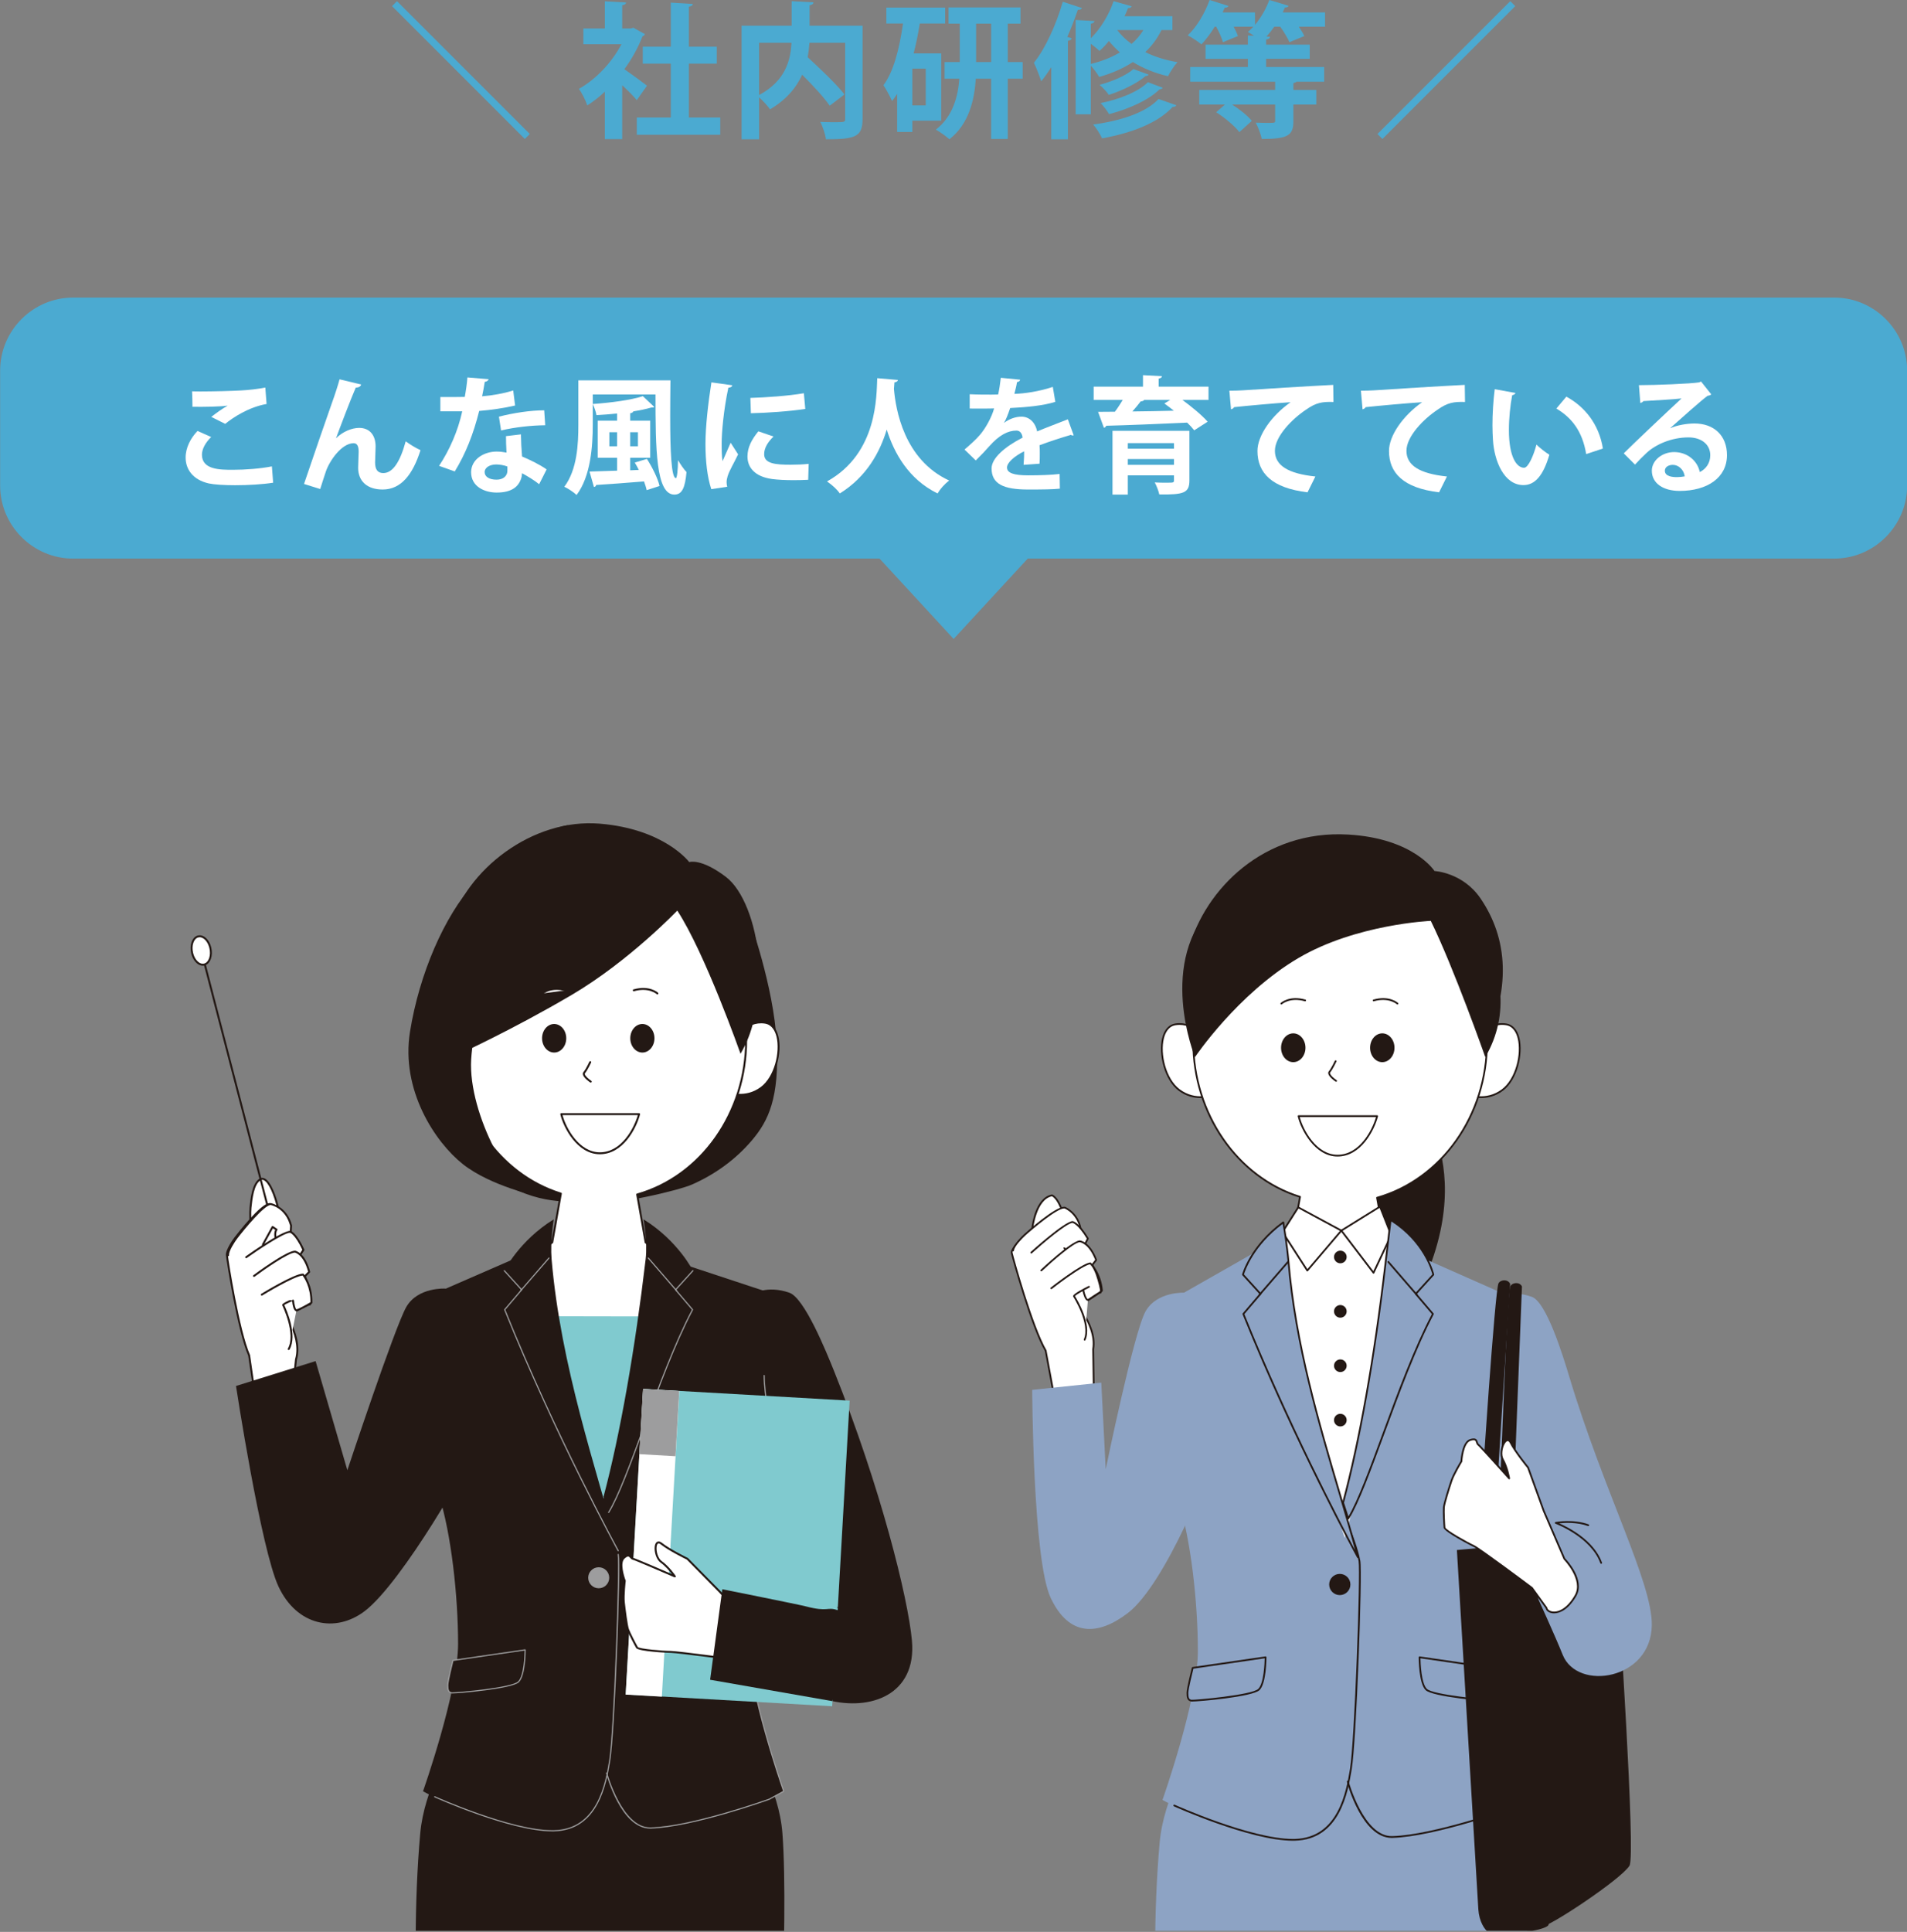 <?xml version="1.0" encoding="utf-8"?>
<!-- Generator: Adobe Illustrator 26.2.1, SVG Export Plug-In . SVG Version: 6.00 Build 0)  -->
<svg version="1.1" id="レイヤー_1" xmlns="http://www.w3.org/2000/svg" xmlns:xlink="http://www.w3.org/1999/xlink" x="0px"
	 y="0px" viewBox="0 0 392 397" style="enable-background:new 0 0 392 397;" xml:space="preserve">
<rect x="0" y="0" width="392" height="397" fill="#808080" stroke="none"/>
<style type="text/css">
	.st0{fill:#4BAAD1;}
	.st1{fill:#FFFFFF;}
	.st2{clip-path:url(#SVGID_00000011004237016938097220000004726269587766624686_);}
	.st3{fill-rule:evenodd;clip-rule:evenodd;fill:#231814;}
	.st4{fill:#231814;}
	.st5{fill-rule:evenodd;clip-rule:evenodd;fill:#FFFFFF;}
	.st6{fill:#80CACF;}
	.st7{fill:#9D9D9E;}
	.st8{fill-rule:evenodd;clip-rule:evenodd;fill:#9D9D9E;}
	.st9{fill-rule:evenodd;clip-rule:evenodd;fill:#8DA3C4;}
	.st10{fill:#8DA3C4;}
	.st11{fill:#E3F0F7;}
	.st12{fill:#EDEDEE;}
	.st13{fill:#E4E4E3;}
	.st14{fill:#C9C9C9;}
	.st15{fill:#BB9569;}
	.st16{fill:#9B7850;}
	.st17{fill:#856036;}
	.st18{fill:#704B22;}
	.st19{fill:#916F46;}
	.st20{fill:#F9C72B;}
	.st21{fill:#C3962F;}
	.st22{fill:#77C0E5;}
	.st23{fill:#B4843B;}
	.st24{fill:#1C4987;}
	.st25{fill:#D2EAF6;}
	.st26{fill:#F7CCCD;}
	.st27{fill:#FADFBD;}
	.st28{fill:#9D9E9E;}
	.st29{fill:#030000;}
	.st30{fill:#231815;}
</style>
<g>
	<g>
		<path class="st0" d="M108.908,27.539l-1.021,1.02L80.588,1.26l1.021-1.02L108.908,27.539z"/>
		<path class="st0" d="M132.577,7.02c-0.09,0.21-0.27,0.36-0.51,0.45c-0.9,2.34-2.189,4.649-3.72,6.75
			c1.47,1.02,3.96,2.85,4.649,3.39l-2.1,2.97c-0.69-0.84-1.86-2.01-3-3.06v11.069h-3.569v-9.75c-1.17,1.11-2.37,2.04-3.601,2.82
			c-0.3-0.93-1.17-2.7-1.739-3.39c3.449-1.92,6.749-5.37,8.759-9.18h-7.829V5.85h4.41V0.271l4.38,0.239
			c-0.03,0.301-0.271,0.48-0.811,0.57v4.77h1.77l0.54-0.149L132.577,7.02z M141.608,24.149h6.449v3.54h-17.159v-3.54h6.989v-11.07
			h-5.76V9.6h5.76V0.54l4.53,0.271c-0.03,0.3-0.27,0.479-0.81,0.569V9.6h5.729v3.479h-5.729V24.149z"/>
		<path class="st0" d="M177.306,5.28v19.169c0,3.689-1.5,4.17-7.529,4.17c-0.12-1.021-0.66-2.64-1.17-3.57
			c1.05,0.061,2.22,0.061,3.09,0.061c1.83,0,2.04,0,2.04-0.69V8.79h-7.35c-0.061,0.96-0.181,1.979-0.36,2.97
			c2.61,2.399,5.91,5.52,7.56,7.649l-3.029,2.31c-1.17-1.68-3.45-4.169-5.67-6.359c-1.17,2.61-3.21,5.1-6.6,7.109
			c-0.48-0.689-1.44-1.77-2.25-2.459v8.609h-3.6V5.28h10.289V0.24l4.5,0.24c-0.03,0.3-0.24,0.51-0.811,0.6v4.2H177.306z
			 M156.037,8.79v10.739c5.399-2.88,6.479-7.14,6.659-10.739H156.037z"/>
		<path class="st0" d="M193.477,24.81h-5.939v2.31h-3.12v-7.83c-0.33,0.54-0.689,1.021-1.05,1.47c-0.36-0.84-1.26-2.52-1.77-3.239
			c2.01-2.67,3.27-7.32,4.02-12.689h-3.42V1.56h12.09V4.83h-5.22c-0.33,2.1-0.75,4.17-1.261,6.149h5.67V24.81z M190.297,21.659V14.1
			h-2.76v7.56H190.297z M210.216,12.75v3.42h-3.06v12.389h-3.42V16.17h-3.149c-0.301,4.47-1.44,9.329-5.43,12.449
			c-0.631-0.57-1.98-1.561-2.79-1.98c3.51-2.699,4.56-6.81,4.829-10.469h-3.029v-3.42h3.12V4.86h-2.311V1.53h14.79v3.33h-2.61v7.89
			H210.216z M200.647,12.75h3.09V4.86h-3.09V12.75z"/>
		<path class="st0" d="M216.098,13.8c-0.66,1.05-1.351,2.04-2.07,2.909c-0.27-0.899-1.05-2.909-1.5-3.81
			c2.28-2.819,4.56-7.739,5.94-12.539l3.93,1.29c-0.12,0.27-0.391,0.39-0.84,0.359c-0.631,1.86-1.351,3.75-2.16,5.58l0.899,0.27
			c-0.06,0.271-0.3,0.45-0.779,0.54v20.22h-3.42V13.8z M240.996,6.18h-2.25c-0.84,1.74-1.979,3.24-3.329,4.53
			c1.89,0.93,4.109,1.649,6.629,2.069c-0.63,0.66-1.529,2.01-1.949,2.88c-2.79-0.63-5.22-1.68-7.23-2.909
			c-2.01,1.319-4.35,2.34-6.93,3.06c-0.329-0.63-1.109-1.65-1.709-2.31v9.989h-3.12V4.11l3.869,0.21
			c-0.029,0.27-0.239,0.479-0.749,0.54v2.999c1.949-1.89,3.72-4.77,4.68-7.619l3.72,1.05c-0.09,0.3-0.42,0.39-0.75,0.36
			c-0.21,0.569-0.45,1.109-0.72,1.68h9.839V6.18z M224.228,13.14c2.22-0.54,4.229-1.32,5.97-2.37c-0.841-0.75-1.591-1.53-2.25-2.34
			c-0.601,0.75-1.261,1.44-1.95,2.04c-0.42-0.42-1.11-0.99-1.77-1.47V13.14z M241.807,21.629c-0.09,0.21-0.36,0.36-0.78,0.36
			c-3,3.27-8.31,5.31-14.489,6.449c-0.39-0.869-1.14-2.069-1.83-2.85c5.609-0.75,10.859-2.43,13.439-5.25L241.807,21.629z
			 M236.107,15.329c-0.09,0.181-0.3,0.301-0.63,0.301c-1.74,1.5-4.74,2.97-7.56,3.869c-0.42-0.66-1.23-1.5-1.89-2.069
			c2.52-0.66,5.459-1.891,6.959-3.24L236.107,15.329z M239.017,18.029c-0.09,0.18-0.3,0.3-0.66,0.33
			c-2.22,2.189-6.239,4.02-10.38,5.1c-0.39-0.689-1.109-1.649-1.739-2.279c3.779-0.75,7.709-2.28,9.72-4.29L239.017,18.029z
			 M229.658,6.18c0.75,0.99,1.739,1.98,2.939,2.85c0.96-0.84,1.77-1.77,2.43-2.85H229.658z"/>
		<path class="st0" d="M272.377,2.55v2.94h-5.4c0.48,0.689,0.9,1.38,1.141,1.92l-3.061,1.26c-0.359-0.84-1.109-2.1-1.89-3.18h-1.23
			c-0.51,0.72-1.05,1.409-1.619,2.04l0.75,0.029c-0.03,0.3-0.271,0.48-0.811,0.57v1.05h8.97v2.91h-8.97v1.68h11.939v3.03h-5.67
			c-0.119,0.119-0.329,0.21-0.659,0.27v1.41h4.709v3h-4.709v3.39c0,2.97-1.11,3.689-6.51,3.689c-0.181-1.02-0.75-2.43-1.23-3.359
			c0.84,0.03,1.71,0.06,2.37,0.06c1.62,0,1.62-0.029,1.62-0.479v-3.3h-8.85c1.529,0.989,3.21,2.279,4.05,3.359l-2.55,2.311
			c-0.931-1.23-3-2.971-4.771-4.08l1.801-1.59h-5.28v-3h15.6V16.8h-17.46v-3.03h11.85v-1.68h-8.699V9.18h8.699V7.29l1.261,0.06
			c-0.45-0.3-0.9-0.569-1.261-0.779c0.391-0.33,0.75-0.69,1.11-1.08h-4.02c0.359,0.689,0.689,1.38,0.87,1.92l-3.091,1.26
			c-0.21-0.84-0.779-2.1-1.38-3.18h-0.3c-0.84,1.38-1.8,2.64-2.729,3.63c-0.69-0.57-1.95-1.41-2.82-1.86
			c1.83-1.68,3.54-4.59,4.5-7.26l3.9,1.23c-0.15,0.27-0.45,0.359-0.78,0.329l-0.45,0.99h6.66V5.1c1.229-1.47,2.279-3.3,2.939-5.1
			c1.53,0.45,2.76,0.811,3.96,1.2c-0.09,0.27-0.39,0.359-0.75,0.33l-0.45,1.02H272.377z"/>
		<path class="st0" d="M283.147,27.539L310.446,0.24l1.021,1.02l-27.299,27.299L283.147,27.539z"/>
	</g>
	<g>
		<g>
			<path class="st0" d="M0.027,76.153c0-8.25,6.75-15,15-15h362c8.25,0,15,6.75,15,15v23.636c0,8.25-6.75,15-15,15h-362
				c-8.25,0-15-6.75-15-15V76.153z"/>
		</g>
		<g>
			<g>
				<g>
					<path class="st1" d="M56.148,99.192c-2.08,0.338-5.096,0.52-7.801,0.52c-2.262,0-4.315-0.13-5.408-0.364
						c-3.354-0.754-4.783-2.964-4.783-5.33c0-2.028,1.039-4.004,2.443-5.46l2.809,1.248c-1.196,1.17-1.898,2.47-1.898,3.64
						c0,3.095,3.744,3.095,6.37,3.095c2.574,0,5.643-0.234,8.009-0.702L56.148,99.192z M43.433,85.672
						c0.885-0.702,2.288-1.717,3.328-2.288v-0.026c-1.326,0.208-5.018,0.286-7.202,0.234c0-0.78-0.025-2.444-0.078-3.173
						c0.469,0.026,1.093,0.026,1.794,0.026c2.627,0,6.423-0.104,8.243-0.208c1.56-0.078,3.458-0.286,5.018-0.598l0.261,3.38
						c-3.719,0.649-6.942,2.808-8.503,4.082L43.433,85.672z"/>
					<path class="st1" d="M62.492,99.452c1.586-4.706,4.888-14.249,5.746-16.667c0.546-1.481,1.352-3.978,1.56-4.836l4.446,1.066
						c-0.13,0.39-0.468,0.624-1.118,0.649c-1.065,2.444-3.12,7.853-4.056,10.4c1.43-1.404,3.275-2.132,4.758-2.132
						c2.158,0,3.38,1.482,3.38,3.822c0,0.468-0.104,2.782-0.104,3.302c0,1.508,0.598,2.158,1.689,2.158
						c1.95,0,3.458-2.314,4.603-6.526c0.936,0.676,2.028,1.353,3.042,1.82c-1.586,5.019-4.004,8.086-7.774,8.086
						c-3.172,0-5.044-1.689-5.044-4.472c0-0.468,0.104-2.782,0.104-3.303c0-1.195-0.339-1.741-1.041-1.741
						c-2.443,0-4.939,3.588-5.693,5.798c-0.338,1.04-0.78,2.34-1.17,3.614L62.492,99.452z"/>
					<path class="st1" d="M100.452,77.923c-0.078,0.261-0.364,0.494-0.806,0.546c-0.131,0.937-0.391,2.211-0.547,2.965
						c1.847-0.13,4.499-0.572,6.396-1.196l0.391,3.094c-2.236,0.521-4.837,0.91-7.385,1.118c-1.196,4.759-2.756,8.736-5.018,12.429
						l-3.225-1.145c2.158-3.275,3.874-7.149,4.758-11.206h-4.498v-2.938h2.887c0.779,0,1.56-0.025,2.132-0.025
						c0.233-1.248,0.442-2.652,0.546-4.004L100.452,77.923z M107.082,89.26c0.026,1.56,0.104,3.042,0.234,4.55
						c1.404,0.572,3.666,1.664,5.044,2.652l-1.534,3.042c-0.962-0.806-2.521-1.716-3.51-2.262c-0.026,0.494-0.104,0.806-0.182,1.065
						c-0.547,1.69-1.925,2.912-5.045,2.912c-2.365,0-5.252-1.144-5.252-4.212c0.052-2.678,2.678-4.212,5.252-4.212
						c0.65,0,1.326,0.078,2.028,0.208c-0.078-1.248-0.104-2.548-0.104-3.38L107.082,89.26z M104.301,95.864
						c-0.702-0.286-1.664-0.416-2.289-0.416c-1.273,0-2.365,0.571-2.392,1.56c0,0.962,0.962,1.561,2.444,1.561
						c1.248,0,2.236-0.624,2.236-1.898V95.864z M112.074,87.388c-2.834,0.025-6.188,0.39-9.074,1.065l-0.441-2.834
						c2.964-0.754,6.474-1.3,9.308-1.3L112.074,87.388z"/>
					<path class="st1" d="M118.886,78.157h18.929c-0.025,2.522-0.052,4.992-0.052,7.332c0,7.177,0.233,12.767,1.17,12.767
						c0.234-0.026,0.416-1.612,0.442-3.692c0.494,0.858,1.195,1.872,1.742,2.444c-0.286,3.172-0.885,4.628-2.496,4.628
						c-3.797,0-3.875-9.386-3.875-20.566h-12.896v6.214c0,4.368-0.416,10.583-3.328,14.431c-0.52-0.52-1.819-1.378-2.521-1.689
						c2.652-3.536,2.886-8.789,2.886-12.741V78.157z M126.842,86.451V84.97c-1.43,0.155-2.859,0.26-4.238,0.338
						c-0.077-0.624-0.468-1.664-0.754-2.288c3.692-0.26,7.879-0.807,10.297-1.612l2.34,2.21c-0.104,0.13-0.208,0.13-0.624,0.13
						c-1.04,0.312-2.313,0.572-3.666,0.78c-0.052,0.182-0.26,0.338-0.65,0.39v1.534h4.108v7.618h-4.108v2.574l1.769-0.078
						c-0.26-0.52-0.546-1.04-0.832-1.508l2.496-0.754c1.118,1.742,2.236,4.004,2.6,5.564l-2.651,0.857
						c-0.104-0.52-0.312-1.144-0.546-1.794c-3.692,0.312-7.385,0.572-9.854,0.729c-0.026,0.26-0.208,0.39-0.442,0.416l-0.91-3.172
						c1.482-0.053,3.484-0.104,5.668-0.183v-2.652h-3.978v-7.618H126.842z M125.256,91.704h1.586v-2.887h-1.586V91.704z
						 M131.133,88.817h-1.587v2.887h1.587V88.817z"/>
					<path class="st1" d="M150.528,79.171c-0.052,0.286-0.286,0.469-0.807,0.494c-0.987,4.603-1.378,9.257-1.378,11.44
						c0,1.482,0.026,2.782,0.183,3.666c0.312-0.754,1.325-2.964,1.664-3.796l1.534,2.393c-0.858,1.819-1.769,3.25-2.158,4.498
						c-0.131,0.441-0.208,0.857-0.208,1.248c0,0.312,0.052,0.624,0.13,0.91l-3.276,0.493c-0.832-2.496-1.196-5.824-1.196-9.282
						c0-3.536,0.546-8.372,1.223-12.662L150.528,79.171z M166.129,98.594c-0.962,0.052-2.002,0.078-2.99,0.078
						c-1.664,0-3.25-0.078-4.42-0.234c-3.614-0.493-5.07-2.418-5.07-4.628c0-1.872,0.857-3.484,2.236-5.174l3.119,1.065
						c-1.17,1.145-1.924,2.341-1.924,3.641c0,1.95,2.34,2.158,5.435,2.158c1.248,0,2.6-0.052,3.718-0.183L166.129,98.594z
						 M154.246,81.771c2.964-0.078,7.853-0.416,10.998-0.962l0.286,3.224c-3.12,0.494-8.138,0.832-11.18,0.884L154.246,81.771z"/>
					<path class="st1" d="M184.562,78.079c0,0.26-0.286,0.442-0.702,0.494c-0.026,0.364-0.078,0.832-0.104,1.352
						c0.364,4.213,2.055,14.535,11.363,18.825c-0.988,0.728-1.898,1.794-2.393,2.652c-5.954-2.912-8.944-8.295-10.452-13.131
						c-1.378,4.603-4.108,9.698-9.646,13.131c-0.546-0.807-1.56-1.742-2.626-2.471c10.504-5.824,10.141-17.759,10.322-21.217
						L184.562,78.079z"/>
					<path class="st1" d="M220.703,89.441c-0.078,0.026-0.131,0.052-0.208,0.052c-0.13,0-0.261-0.052-0.364-0.13
						c-1.95,0.572-4.524,1.404-6.448,2.133c0.052,0.52,0.052,1.117,0.052,1.741s0,1.301-0.052,2.055l-3.276,0.233
						c0.078-0.962,0.13-2.027,0.104-2.781c-2.028,1.014-3.511,2.34-3.511,3.328c0,1.144,1.431,1.611,4.368,1.611
						c2.288,0,4.811-0.078,6.448-0.286l0.053,3.017c-1.353,0.156-3.589,0.182-6.526,0.182c-5.019,0-7.515-1.118-7.515-4.342
						c0-2.08,2.704-4.446,6.37-6.318c-0.078-0.754-0.468-1.456-1.248-1.456c-1.716,0-3.536,0.884-5.668,3.302
						c-0.624,0.729-1.586,1.742-2.704,2.835l-2.314-2.236c1.092-0.937,2.366-2.055,3.172-3.017c1.145-1.326,2.419-3.614,2.912-5.434
						l-0.987,0.025c-0.572,0-3.38,0.026-4.03,0v-2.938c1.456,0.078,3.328,0.078,4.472,0.078l1.378-0.026
						c0.234-1.066,0.391-2.106,0.547-3.433l3.978,0.391c-0.052,0.26-0.286,0.441-0.649,0.494c-0.131,0.832-0.338,1.611-0.547,2.418
						c2.055-0.052,5.123-0.494,7.904-1.431l0.521,3.068c-2.496,0.807-6.084,1.118-9.282,1.274c-0.468,1.378-0.91,2.496-1.274,3.042
						h0.026c0.936-0.729,2.288-1.274,3.562-1.274c1.508,0,2.834,1.066,3.224,3.042c2.002-0.857,4.446-1.741,6.318-2.496
						L220.703,89.441z"/>
					<path class="st1" d="M248.419,79.457v2.73h-5.356c1.898,1.404,4.03,3.146,5.174,4.472l-2.756,1.769
						c-0.363-0.468-0.857-1.015-1.456-1.586c-6.11,0.286-12.454,0.546-16.641,0.649c-0.078,0.234-0.26,0.391-0.468,0.416
						l-1.196-3.275l3.458-0.026c0.572-0.754,1.118-1.612,1.612-2.418h-5.98v-2.73h10.141v-2.366l3.9,0.208
						c-0.026,0.261-0.208,0.416-0.676,0.494v1.664H248.419z M244.492,88.531v10.192c0,2.601-1.17,2.938-6.188,2.887
						c-0.156-0.754-0.572-1.794-0.937-2.471c0.754,0.053,1.69,0.053,2.366,0.053c1.534,0,1.586,0,1.586-0.521v-0.988h-9.49v3.952
						h-3.146V88.531H244.492z M241.32,91.054h-9.49v1.144h9.49V91.054z M231.83,95.525h9.49V94.33h-9.49V95.525z M240.541,82.188
						h-5.356c-0.104,0.182-0.364,0.286-0.702,0.286c-0.468,0.624-1.092,1.378-1.716,2.08c2.678-0.026,5.616-0.078,8.528-0.156
						c-0.65-0.521-1.326-1.04-1.95-1.482L240.541,82.188z"/>
					<path class="st1" d="M252.708,80.289c0.806,0,2.002-0.025,2.73-0.078c2.989-0.208,14.222-0.91,18.616-1.118l0.052,3.511
						c-2.313-0.078-3.588,0.13-5.642,1.586c-2.86,1.898-6.396,5.486-6.396,8.45s2.626,4.681,8.32,5.278l-1.612,3.25
						c-7.384-0.884-10.296-4.004-10.296-8.502c0-3.173,2.912-7.28,6.812-10.011c-2.99,0.182-9.23,0.754-11.623,1.014
						c-0.052,0.208-0.39,0.391-0.624,0.442L252.708,80.289z"/>
					<path class="st1" d="M279.748,80.289c0.806,0,2.002-0.025,2.73-0.078c2.99-0.208,14.223-0.91,18.616-1.118l0.052,3.511
						c-2.313-0.078-3.588,0.13-5.642,1.586c-2.86,1.898-6.396,5.486-6.396,8.45s2.626,4.681,8.32,5.278l-1.612,3.25
						c-7.384-0.884-10.296-4.004-10.296-8.502c0-3.173,2.912-7.28,6.812-10.011c-2.989,0.182-9.229,0.754-11.622,1.014
						c-0.052,0.208-0.39,0.391-0.624,0.442L279.748,80.289z"/>
					<path class="st1" d="M311.52,80.757c-0.078,0.234-0.364,0.416-0.677,0.442c-0.39,2.028-0.676,4.758-0.676,7.15
						c0,5.72,1.664,7.774,3.12,7.774c0.884,0,1.977-2.601,2.548-4.759c0.625,0.624,1.898,1.639,2.652,2.08
						c-1.248,4.265-2.938,6.24-5.33,6.24c-4.03,0-6.006-5.018-6.266-9.256c-0.053-0.937-0.104-1.95-0.104-3.017
						c0-2.365,0.156-4.966,0.468-7.436L311.52,80.757z M326.055,93.315c-0.78-4.68-2.938-7.462-6.136-9.36l2.054-2.443
						c3.666,1.976,6.708,5.563,7.515,10.66L326.055,93.315z"/>
					<path class="st1" d="M343.345,87.985c1.43-0.624,3.458-0.962,4.966-0.962c3.952,0,6.683,2.418,6.683,6.5
						c0,4.654-4.057,7.358-9.725,7.358c-3.354,0-5.72-1.534-5.72-4.16c0-2.105,2.132-3.822,4.576-3.822
						c2.756,0,4.836,1.847,5.277,4.108c1.274-0.624,2.158-1.846,2.158-3.458c0-2.236-1.846-3.666-4.472-3.666
						c-3.536,0-6.812,1.481-8.658,3.224c-0.624,0.572-1.664,1.612-2.341,2.366l-2.313-2.313c1.846-1.847,8.398-8.061,11.882-11.285
						c-1.273,0.183-5.771,0.416-7.852,0.546c-0.078,0.183-0.391,0.339-0.624,0.391l-0.286-3.666c3.328,0,10.66-0.286,12.376-0.572
						l0.391-0.182l2.105,2.651c-0.155,0.156-0.468,0.261-0.754,0.286c-1.352,0.988-5.538,4.732-7.67,6.631V87.985z M344.722,98.048
						c0.441,0,1.248-0.078,1.586-0.156c-0.182-1.378-1.274-2.366-2.444-2.366c-0.857,0-1.638,0.442-1.638,1.196
						C342.226,97.944,343.864,98.048,344.722,98.048z"/>
				</g>
			</g>
		</g>
		<polygon class="st0" points="196.027,108.061 217.461,108.061 206.744,119.68 196.027,131.299 185.31,119.68 174.594,108.061 		
			"/>
	</g>
	<g>
		<defs>
			<rect id="SVGID_1_" x="1.268" y="143.666" width="415.519" height="253.101"/>
		</defs>
		<clipPath id="SVGID_00000073723147639363946430000000129164890154704778_">
			<use xlink:href="#SVGID_1_"  style="overflow:visible;"/>
		</clipPath>
		<g style="clip-path:url(#SVGID_00000073723147639363946430000000129164890154704778_);">
			<path class="st3" d="M93.207,214.922c0,0-4.121-12.433-0.788-24.285c3.337-11.856,16.977-22.537,30.88-21.376
				c13.332,1.108,18.38,7.897,18.38,7.897s2.373-0.871,7.521,3.028c7.074,5.359,10.276,27.149,1.765,35.402L93.207,214.922z"/>
			<g>
				<path class="st4" d="M170.184,349.355c8.693,2.273,18.277-1.061,17.271-12.22c-0.788-8.736-6.463-31.572-15.98-55.318
					c-1.703-4.248-6.132-15.091-9.209-16.168c-4.66-1.631-7.573,0.3-7.573,0.3l0.281,39.188"/>
				<g>
					<path class="st1" d="M56.805,268.165c0,0,2.057-1.816,2.057-5.26c0.002-3.448-0.835-10.753-1.628-14.339
						c-0.797-3.586-2.347-7.032-3.772-6.194c-1.427,0.838-1.762,3.771-1.975,5.818c-0.211,2.048,0.333,9.125,0.333,9.125
						L56.805,268.165z"/>
					<path class="st4" d="M56.805,268.363c-0.014,0-0.027-0.001-0.041-0.004c-0.062-0.013-0.113-0.054-0.139-0.111l-4.985-10.85
						c-0.01-0.021-0.017-0.044-0.018-0.068c-0.022-0.29-0.543-7.119-0.333-9.161c0.196-1.893,0.523-5.061,2.071-5.968
						c0.312-0.184,0.654-0.203,0.991-0.057c1.354,0.588,2.503,3.804,3.075,6.379c0.811,3.667,1.635,10.925,1.633,14.382
						c0,3.493-2.037,5.332-2.124,5.408C56.9,268.345,56.853,268.363,56.805,268.363z M52.015,257.264l4.851,10.557
						c0.498-0.547,1.798-2.23,1.798-4.916c0.002-3.372-0.832-10.72-1.623-14.296c-0.717-3.221-1.86-5.672-2.847-6.102
						c-0.223-0.096-0.429-0.085-0.632,0.035c-1.375,0.806-1.689,3.849-1.878,5.667C51.485,250.143,51.974,256.72,52.015,257.264z"/>
				</g>
				<g>
					<g>
						<line class="st1" x1="41.428" y1="195.602" x2="58.167" y2="260.052"/>
						<path class="st4" d="M58.167,260.251c-0.088,0-0.169-0.059-0.191-0.148l-16.738-64.451c-0.028-0.106,0.035-0.214,0.142-0.242
							c0.104-0.027,0.215,0.036,0.241,0.142l16.738,64.451c0.028,0.106-0.035,0.214-0.142,0.242
							C58.2,260.249,58.183,260.251,58.167,260.251z"/>
					</g>
					<g>
						<path class="st1" d="M39.502,195.875c0.38,1.588,1.528,2.625,2.556,2.316c1.03-0.306,1.556-1.839,1.174-3.421
							c-0.382-1.588-1.529-2.627-2.558-2.321C39.642,192.756,39.117,194.29,39.502,195.875z"/>
						<path class="st4" d="M41.687,198.444c-0.288,0-0.582-0.083-0.866-0.247c-0.702-0.404-1.267-1.255-1.511-2.276
							c-0.41-1.684,0.176-3.326,1.307-3.662c0.42-0.126,0.867-0.061,1.294,0.186c0.702,0.404,1.269,1.256,1.514,2.278
							c0.406,1.681-0.182,3.322-1.31,3.657C41.975,198.423,41.832,198.444,41.687,198.444z M41.041,192.595
							c-0.105,0-0.21,0.015-0.311,0.045c-0.932,0.276-1.396,1.707-1.035,3.188c0,0,0,0,0,0.001c0.22,0.917,0.715,1.674,1.324,2.025
							c0.329,0.189,0.669,0.242,0.982,0.147c0.93-0.276,1.395-1.705,1.038-3.185c-0.221-0.918-0.717-1.676-1.326-2.027
							C41.489,192.66,41.261,192.595,41.041,192.595z"/>
					</g>
				</g>
				<g>
					<path class="st1" d="M48.366,254.378c0,0,5.32-6.949,7.049-6.949c0,0,1.725,0.912,2.714,4.755l0.054,0.35
						c0.585,0.666,1.366,1.878,1.923,4.041l-0.121,0.021c0.555,0.712,1.233,1.899,1.727,3.82l-0.121,0.023
						c0.555,0.707,1.235,1.894,1.729,3.818c0,0,0.82,3.822,0.324,3.822c-0.493,0-2.718,1.268-2.718,1.268h-0.634
						c-0.186,0.592-0.674,1.737-0.725,1.902c-0.125,0.414,2.392,4.397,1.28,8.099l-0.732,6.939l-7.908-0.852l-0.998-6.908
						c-2.224-5.08-4.449-19.483-4.572-20.579C46.514,256.847,48.366,254.378,48.366,254.378z"/>
					<path class="st4" d="M60.116,286.485c-0.007,0-0.014,0-0.021-0.001l-7.908-0.853c-0.09-0.01-0.162-0.079-0.175-0.169
						l-0.995-6.881c-2.232-5.128-4.457-19.553-4.576-20.612c-0.128-1.146,1.573-3.452,1.768-3.711c0,0,0-0.001,0.001-0.001
						c0.551-0.719,5.431-7.027,7.207-7.027c0.032,0,0.064,0.008,0.093,0.023c0.073,0.039,1.813,0.998,2.813,4.881l0.049,0.312
						c0.831,0.965,1.479,2.337,1.928,4.079c0.012,0.046,0.006,0.095-0.015,0.137c0.687,0.946,1.231,2.19,1.62,3.704
						c0.012,0.046,0.006,0.095-0.015,0.137c0.688,0.942,1.233,2.187,1.623,3.704c0.226,1.052,0.708,3.527,0.361,3.957
						c-0.06,0.073-0.141,0.113-0.229,0.113c-0.304,0-1.715,0.727-2.619,1.242c-0.03,0.017-0.064,0.026-0.099,0.026h-0.49
						c-0.129,0.379-0.336,0.895-0.491,1.283c-0.096,0.238-0.17,0.421-0.188,0.479c0.004,0.071,0.154,0.437,0.299,0.792
						c0.596,1.45,1.835,4.467,0.98,7.308l-0.724,6.903c-0.006,0.052-0.032,0.1-0.072,0.133
						C60.205,286.47,60.161,286.485,60.116,286.485z M52.382,285.254l7.558,0.815l0.711-6.742c0.82-2.742-0.382-5.671-0.96-7.079
						c-0.276-0.672-0.361-0.893-0.312-1.056c0.019-0.062,0.097-0.258,0.198-0.512c0.173-0.432,0.41-1.023,0.526-1.393
						c0.026-0.083,0.103-0.139,0.189-0.139h0.581c0.448-0.254,2.128-1.189,2.704-1.263c0.122-0.346-0.132-2.096-0.451-3.587
						c-0.5-1.943-1.195-3.105-1.691-3.737c-0.042-0.055-0.054-0.127-0.029-0.192c0.014-0.036,0.036-0.066,0.065-0.088
						c-0.398-1.479-0.95-2.677-1.643-3.563c-0.043-0.055-0.054-0.129-0.028-0.194c0.014-0.035,0.036-0.064,0.064-0.086
						c-0.433-1.599-1.063-2.9-1.831-3.773c-0.024-0.028-0.041-0.063-0.047-0.101l-0.054-0.35c-0.861-3.344-2.306-4.413-2.569-4.584
						c-1.389,0.121-5.395,4.981-6.84,6.869c-0.503,0.67-1.783,2.59-1.689,3.428c0.118,1.056,2.338,15.455,4.556,20.521
						c0.007,0.017,0.012,0.034,0.015,0.051L52.382,285.254z"/>
				</g>
				<g>
					<path class="st1" d="M46.891,257.948c-0.123-1.1,1.731-3.57,1.731-3.57s5.321-6.949,7.049-6.949c0,0,3.182,0.592,4.169,4.435
						l-0.091,1.54l-0.725,2.989c0,0-1.812,0.091-2.265-1.54c-0.453-1.63,0.091-2.174,0.091-2.174l-0.815-0.543l-1.993,3.623"/>
					<path class="st4" d="M46.89,258.146c-0.1,0-0.186-0.075-0.197-0.176c-0.128-1.146,1.574-3.452,1.77-3.711
						c0.552-0.721,5.433-7.029,7.208-7.029c0.069,0.009,3.354,0.664,4.361,4.583c0.005,0.02,0.007,0.041,0.006,0.061l-0.091,1.54
						l-0.73,3.024c-0.021,0.085-0.095,0.146-0.183,0.151c-0.026-0.002-1.975,0.08-2.466-1.685c-0.338-1.218-0.149-1.875,0.007-2.172
						l-0.471-0.313l-1.889,3.434c-0.053,0.096-0.174,0.13-0.27,0.078c-0.096-0.053-0.131-0.173-0.078-0.27l1.993-3.623
						c0.027-0.048,0.073-0.083,0.127-0.097c0.055-0.013,0.11-0.003,0.157,0.027l0.815,0.543c0.049,0.033,0.081,0.086,0.087,0.146
						s-0.015,0.118-0.058,0.16c-0.001,0.002-0.448,0.51-0.039,1.98c0.337,1.214,1.502,1.376,1.918,1.394l0.688-2.837l0.084-1.474
						c-0.951-3.641-3.882-4.236-4.006-4.259c-1.302,0.003-5.393,4.964-6.856,6.875c-0.501,0.668-1.784,2.589-1.69,3.427
						c0.012,0.109-0.066,0.207-0.175,0.219C46.905,258.146,46.897,258.146,46.89,258.146z"/>
				</g>
				<g>
					<path class="st1" d="M50.6,258.357c0,0,7.328-5.226,9.058-5.226c0,0,1.087,0.181,2.718,3.714l-0.725,1.087"/>
					<path class="st4" d="M50.6,258.555c-0.062,0-0.123-0.029-0.161-0.083c-0.063-0.089-0.043-0.213,0.046-0.277
						c0.302-0.215,7.399-5.263,9.173-5.263c0.154,0.023,1.271,0.303,2.897,3.83c0.029,0.062,0.023,0.136-0.015,0.193l-0.725,1.087
						c-0.062,0.093-0.185,0.115-0.275,0.055c-0.091-0.061-0.115-0.184-0.055-0.275l0.663-0.995c-1.509-3.231-2.52-3.5-2.53-3.502
						c-1.328,0.004-6.88,3.75-8.903,5.193C50.68,258.544,50.64,258.555,50.6,258.555z"/>
				</g>
				<g>
					<path class="st1" d="M52.207,262.2c0,0,6.718-4.992,8.447-4.992c0,0,1.912,0.324,2.899,4.167l-0.815,0.815"/>
					<path class="st4" d="M52.208,262.398c-0.061,0-0.12-0.028-0.159-0.08c-0.065-0.088-0.047-0.212,0.041-0.277
						c0.276-0.206,6.791-5.031,8.565-5.031c0.116,0.017,2.083,0.394,3.091,4.316c0.017,0.068-0.003,0.14-0.052,0.189l-0.815,0.815
						c-0.078,0.077-0.203,0.077-0.281,0c-0.077-0.077-0.077-0.203,0-0.28l0.735-0.735c-0.944-3.544-2.694-3.909-2.712-3.912
						c-1.331,0.003-6.441,3.578-8.295,4.956C52.291,262.385,52.249,262.398,52.208,262.398z"/>
				</g>
				<g>
					<path class="st1" d="M61.47,266.628c0,0-3.138,1.129-3.261,1.54c0,0,2.928,5.941,1.141,9.056"/>
					<path class="st4" d="M59.35,277.422c-0.033,0-0.067-0.008-0.099-0.026c-0.095-0.054-0.128-0.175-0.073-0.271
						c1.714-2.989-1.119-8.811-1.147-8.87c-0.022-0.044-0.026-0.096-0.012-0.144c0.132-0.442,2.177-1.236,3.384-1.67
						c0.103-0.037,0.217,0.016,0.254,0.12c0.037,0.103-0.017,0.216-0.119,0.253c-1.312,0.471-2.797,1.104-3.1,1.374
						c0.402,0.849,2.789,6.16,1.084,9.134C59.486,277.387,59.419,277.422,59.35,277.422z"/>
				</g>
				<g>
					<path class="st1" d="M53.811,266.041c0,0,6.743-4.123,8.474-4.123c0,0,1.812,2.084,1.721,5.798c0,0-2.586,1.54-3.08,1.54
						s-0.69-1.98-0.69-1.98"/>
					<path class="st4" d="M60.926,269.454c-0.585,0-0.807-1.353-0.887-2.159c-0.011-0.109,0.068-0.206,0.178-0.217
						c0.123-0.017,0.206,0.069,0.217,0.178c0.089,0.891,0.324,1.749,0.495,1.802c0.265,0,1.654-0.731,2.881-1.457
						c0.045-3.148-1.317-5.092-1.617-5.481c-1.796,0.138-8.213,4.049-8.278,4.089c-0.093,0.058-0.216,0.028-0.272-0.065
						c-0.058-0.094-0.028-0.215,0.065-0.272c0.277-0.17,6.812-4.152,8.577-4.152c0.058,0,0.112,0.025,0.149,0.068
						c0.076,0.087,1.862,2.185,1.771,5.932c-0.002,0.068-0.038,0.13-0.097,0.166C63.668,268.148,61.448,269.454,60.926,269.454z"/>
				</g>
				<g>
					<path class="st3" d="M154.018,188.861c0,0,5.027,13.776,5.634,25.291c0.606,11.515-1.727,16.21-5.06,20.149
						c-3.333,3.939-7.595,7.025-12.342,9.114c-2.855,1.256-16.081,4.353-20.323,3.747c-4.242-0.606-9.624,0.911-18.411-3.937
						c-7.735-4.268-14.617-23.335-10.678-39.698c3.939-16.363,19.09-22.12,19.09-22.12L154.018,188.861z"/>
					<g>
						<g>
							<g>
								<path class="st5" d="M96.652,214.032c0,0-2.489-4.531-6.733-3.878c-4.235,0.645-3.343,10.328,0.765,13.382
									c3.728,2.772,7.677,0.741,7.677,0.741L96.652,214.032z"/>
								<path class="st4" d="M95.043,225.183c-1.345,0-2.934-0.341-4.478-1.489c-2.926-2.176-4.195-7.483-3.375-10.775
									c0.426-1.71,1.385-2.762,2.698-2.961c4.331-0.671,6.912,3.933,6.938,3.979c0.011,0.02,0.018,0.041,0.021,0.062l1.709,10.244
									c0.015,0.085-0.028,0.169-0.104,0.209C98.427,224.464,96.994,225.183,95.043,225.183z M90.739,210.288
									c-0.256,0-0.52,0.02-0.79,0.061c-1.469,0.224-2.102,1.573-2.374,2.666c-0.79,3.171,0.422,8.276,3.227,10.361
									c3.209,2.387,6.636,1.091,7.339,0.784l-1.678-10.061C96.259,213.75,94.158,210.288,90.739,210.288z"/>
							</g>
						</g>
						<g>
							<g>
								<path class="st5" d="M150.536,214.032c0,0,2.489-4.531,6.733-3.878c4.235,0.645,3.343,10.328-0.765,13.382
									c-3.728,2.772-7.677,0.741-7.677,0.741L150.536,214.032z"/>
								<path class="st4" d="M152.145,225.183c-1.951,0-3.385-0.719-3.409-0.731c-0.076-0.04-0.119-0.124-0.104-0.209l1.709-10.244
									c0.004-0.022,0.011-0.043,0.021-0.062c0.025-0.046,2.602-4.645,6.938-3.979c1.314,0.2,2.272,1.251,2.698,2.961
									c0.82,3.292-0.448,8.6-3.375,10.776C155.08,224.842,153.49,225.183,152.145,225.183z M149.048,224.16
									c0.701,0.308,4.128,1.603,7.339-0.784c2.805-2.085,4.017-7.19,3.227-10.361c-0.271-1.093-0.904-2.442-2.374-2.666
									c-3.887-0.6-6.295,3.375-6.514,3.75L149.048,224.16z"/>
							</g>
						</g>
					</g>
					<g>
						<path class="st5" d="M130.976,245.465c12.878-3.662,22.402-16.457,22.402-31.725c0-18.121-13.395-32.812-29.919-32.812
							S93.54,195.619,93.54,213.74c0,15.011,9.202,27.639,21.75,31.541l-1.773,10.029L98.655,265.78c0,0,4.033,15.586,21.734,16.981
							c17.683,1.395,28.569-14.747,28.569-14.747l-16.241-12.704L130.976,245.465z"/>
						<path class="st4" d="M122.526,283.044c-0.707,0-1.423-0.027-2.152-0.085c-17.638-1.391-21.87-16.972-21.911-17.129
							c-0.021-0.08,0.011-0.165,0.078-0.212l14.795-10.422l1.729-9.777c-12.799-4.068-21.723-17.067-21.723-31.678
							c0-18.202,13.511-33.01,30.117-33.01s30.117,14.808,30.117,33.01c0,14.952-9.191,28.027-22.373,31.866l1.696,9.595
							l16.181,12.657c0.082,0.064,0.101,0.181,0.042,0.267C149.017,268.281,138.864,283.044,122.526,283.044z M98.884,265.861
							c0.447,1.505,5.029,15.403,21.521,16.703c16.457,1.304,27.113-12.877,28.282-14.509l-16.092-12.587
							c-0.039-0.03-0.064-0.074-0.073-0.122l-1.741-9.846c-0.018-0.1,0.043-0.198,0.141-0.226
							c13.105-3.727,22.258-16.694,22.258-31.534c0-17.983-13.333-32.613-29.721-32.613s-29.721,14.63-29.721,32.613
							c0,14.502,8.887,27.395,21.61,31.352c0.096,0.03,0.154,0.125,0.137,0.224l-1.773,10.029c-0.009,0.051-0.038,0.097-0.081,0.127
							L98.884,265.861z"/>
					</g>
					<path class="st3" d="M105.73,191.73c-0.965,0.054-8.214,14.723-8.875,25.989c-0.661,11.266,8.711,28.15,13.875,28.165
						c0,0-9.83-2.111-15.57-6.646c-5.74-4.535-12.8-15.247-10.886-27.19c1.914-11.943,7.063-23.763,13.142-30.477
						c6.079-6.713,14.224-11.114,19.338-12.006L105.73,191.73z"/>
					<path class="st3" d="M91.557,264.8c0,0-5.681-0.355-8.046,3.789c-2.365,4.139-12.109,33.535-12.109,33.535l-6.527-22.424
						l-16.363,5.113c0,0,5.113,33.521,8.75,41.248c3.779,8.031,11.707,9.598,17.726,5c7.739-5.912,22.395-31.588,21.363-31.589
						L91.557,264.8z"/>
					<g>
						<g>
							<path class="st3" d="M93.892,216.832c0,0-8.025-19.643,4.214-31.395c13.01-12.492,26.53-12.257,36.903-9.296
								c10.373,2.962,27.587,22.625,17.214,40.406c0,0-7.297-20.715-13.003-29.427c0,0-9.92,10.4-21.689,17.323
								C105.07,211.774,93.892,216.832,93.892,216.832z"/>
						</g>
						<g>
							<path class="st3" d="M116.397,213.36c0,1.62-1.113,2.934-2.486,2.934c-1.373,0-2.486-1.314-2.486-2.934
								c0-1.62,1.113-2.934,2.486-2.934C115.284,210.426,116.397,211.74,116.397,213.36z"/>
							<path class="st3" d="M134.531,213.36c0,1.62-1.113,2.934-2.486,2.934s-2.486-1.314-2.486-2.934
								c0-1.62,1.113-2.934,2.486-2.934S134.531,211.74,134.531,213.36z"/>
							<g>
								<path class="st1" d="M135.133,204.153c0,0-1.664-1.555-4.858-0.648"/>
								<path class="st4" d="M135.133,204.351c-0.049,0-0.097-0.017-0.135-0.053c-0.017-0.014-1.631-1.465-4.669-0.602
									c-0.104,0.026-0.215-0.032-0.244-0.137c-0.03-0.105,0.031-0.215,0.137-0.245c3.259-0.926,4.975,0.627,5.047,0.694
									c0.079,0.075,0.084,0.2,0.01,0.28C135.24,204.33,135.186,204.351,135.133,204.351z"/>
							</g>
							<g>
								<path class="st1" d="M111.482,204.153c0,0,1.664-1.555,4.858-0.648"/>
								<path class="st4" d="M111.482,204.351c-0.053,0-0.106-0.021-0.146-0.063c-0.074-0.08-0.069-0.205,0.01-0.28
									c0.072-0.067,1.788-1.62,5.047-0.694c0.105,0.03,0.167,0.14,0.137,0.245c-0.029,0.104-0.141,0.164-0.244,0.137
									c-3.039-0.865-4.652,0.588-4.669,0.602C111.579,204.334,111.531,204.351,111.482,204.351z"/>
							</g>
							<g>
								<path class="st5" d="M121.334,218.262c0,0-0.72,1.543-1.234,2.16c-0.514,0.617,1.337,1.851,1.337,1.851"/>
								<path class="st4" d="M121.436,222.472c-0.038,0-0.076-0.011-0.11-0.033c-0.144-0.096-1.404-0.956-1.508-1.668
									c-0.026-0.178,0.019-0.343,0.129-0.475c0.492-0.59,1.2-2.102,1.207-2.117c0.046-0.1,0.164-0.143,0.264-0.096
									c0.099,0.046,0.142,0.164,0.096,0.264c-0.03,0.064-0.736,1.573-1.262,2.203c-0.038,0.046-0.051,0.097-0.041,0.165
									c0.059,0.406,0.851,1.071,1.336,1.395c0.091,0.061,0.115,0.184,0.055,0.275C121.563,222.441,121.5,222.472,121.436,222.472z
									"/>
							</g>
						</g>
					</g>
					<g>
						<g>
							<path class="st3" d="M154.559,359.267c0,0,5.572,8.171,6.275,17.482c1.395,18.477-1.268,63.63-1.79,72.37
								c-0.522,8.736,0.224,12.315,0.224,12.315s-21.849,2.626-37.008,2.034h-2.322c-15.148,0.591-31.985-2.034-31.985-2.034
								s0.442-4.714-0.069-13.45c-0.533-8.74-4.102-42.292-1.502-71.236c0.842-9.3,6.275-17.482,6.275-17.482H154.559z"/>
							<path class="st3" d="M110.286,256.688l-20.026,8.724c0,0,0.722,11.237,0.722,17.25c0,6.008-3.185,16.96-0.713,24.736
								c2.471,7.777,3.894,20.497,3.894,30.398c0,9.891-7.208,30.304-7.208,30.304s19.225,10.6,27.704,8.134
								c8.485-2.477,9.193-10.254,9.193-10.254s1.071,7.777,9.55,10.254c8.485,2.466,27.699-8.134,27.699-8.134
								s-7.203-20.413-7.203-30.304c0-9.902,1.417-22.622,3.894-30.398c2.471-7.776-0.709-18.727-0.709-24.736
								c0-6.013-0.203-17.449-0.203-17.449l-19.942-6.59l-14.776,34.371L110.286,256.688z"/>
							<path class="st6" d="M123.761,308.488c0,0-13.046-34.376-14.107-38.012l26.826,0.05
								C136.48,270.526,130.085,297.3,123.761,308.488z"/>
							<path class="st4" d="M113.821,250.573c0,0-0.741,4.582-0.438,8.152c1.863,22.007,9.21,43.193,13.695,59.949
								c0,0-12.74-23.243-23.332-49.543l3.485-4.091l-3.565-3.921C103.665,261.12,106.74,254.943,113.821,250.573z"/>
							<path class="st7" d="M107.023,265.36c-0.027,0-0.056-0.01-0.078-0.029c-0.05-0.043-0.055-0.118-0.012-0.167l5.812-6.715
								c0.043-0.05,0.119-0.055,0.168-0.012c0.05,0.043,0.055,0.118,0.012,0.167l-5.812,6.715
								C107.09,265.346,107.056,265.36,107.023,265.36z"/>
							<path class="st4" d="M124.063,307.571c3.469-13.029,6.505-30.548,8.658-48.845c0.419-3.558-0.438-8.152-0.438-8.152
								c7.081,4.37,10.156,10.547,10.156,10.547l-3.565,3.921l3.485,4.091c-6.899,13.037-13.003,34.739-17.251,41.665
								L124.063,307.571z"/>
							<path class="st7" d="M127.078,318.794c-0.042,0-0.083-0.022-0.104-0.062c-0.127-0.233-12.864-23.551-23.339-49.556
								c-0.017-0.041-0.009-0.088,0.02-0.122l3.418-4.011l-3.494-3.843c-0.044-0.049-0.041-0.124,0.008-0.168
								c0.048-0.045,0.123-0.041,0.168,0.008l3.564,3.92c0.04,0.044,0.041,0.112,0.003,0.157l-3.438,4.036
								c10.463,25.964,23.172,49.231,23.3,49.463c0.031,0.058,0.011,0.13-0.047,0.162
								C127.117,318.789,127.097,318.794,127.078,318.794z"/>
							<path class="st7" d="M125.108,310.916c-0.021,0-0.043-0.006-0.062-0.018c-0.056-0.034-0.073-0.107-0.039-0.164
								c2.006-3.27,4.395-9.757,7.16-17.27c3.014-8.183,6.427-17.454,10.049-24.317l-3.433-4.029
								c-0.038-0.045-0.037-0.113,0.003-0.157l3.564-3.92c0.045-0.047,0.12-0.052,0.168-0.008c0.049,0.044,0.052,0.119,0.008,0.168
								l-3.494,3.843l3.417,4.011c0.031,0.037,0.037,0.09,0.015,0.133c-3.628,6.856-7.053,16.155-10.073,24.359
								c-2.771,7.524-5.163,14.022-7.181,17.312C125.187,310.895,125.148,310.916,125.108,310.916z"/>
							<path class="st7" d="M139.081,265.36c-0.033,0-0.066-0.014-0.09-0.042l-5.812-6.715c-0.043-0.049-0.038-0.125,0.012-0.167
								c0.049-0.043,0.125-0.038,0.168,0.012l5.812,6.715c0.043,0.049,0.038,0.125-0.012,0.167
								C139.136,265.35,139.108,265.36,139.081,265.36z"/>
						</g>
						<path class="st8" d="M120.908,324.221c0,1.193,0.969,2.163,2.162,2.163c1.193,0,2.163-0.97,2.163-2.163
							c0-1.193-0.969-2.157-2.163-2.157C121.877,322.064,120.908,323.027,120.908,324.221z"/>
						<g>
							<path class="st3" d="M107.951,339.044c0,0,0,5.231-1.364,6.563c-1.364,1.338-13.006,2.361-13.728,2.268
								c-0.722-0.093-0.818-0.671-0.818-1.576c0-0.911,1.067-5.092,1.067-5.092L107.951,339.044z"/>
							<path class="st7" d="M92.963,347.998c-0.055,0-0.095-0.001-0.119-0.004c-0.853-0.109-0.922-0.832-0.922-1.694
								c0-0.916,1.027-4.951,1.071-5.122c0.012-0.047,0.051-0.081,0.098-0.089l14.843-2.162c0.034,0.001,0.068,0.006,0.096,0.028
								c0.025,0.022,0.041,0.056,0.041,0.09c0,0.216-0.016,5.296-1.399,6.647C105.28,347.057,94.347,347.998,92.963,347.998z
								 M93.204,341.313c-0.145,0.573-1.044,4.168-1.044,4.986c0,0.926,0.106,1.38,0.715,1.458c0.021,0.003,0.06,0.005,0.11,0.005
								c1.341,0,12.211-0.956,13.52-2.24c1.19-1.163,1.313-5.508,1.326-6.34L93.204,341.313z"/>
						</g>
						<path class="st7" d="M113.522,376.34c-8.648,0.001-24.06-6.93-24.217-7.001c-0.061-0.027-0.087-0.098-0.06-0.157
							c0.026-0.061,0.1-0.086,0.157-0.06c0.157,0.071,15.521,6.979,24.117,6.98c0.135,0,0.269-0.002,0.4-0.006
							c8.927-0.237,10.52-9.722,11.285-14.279c0.936-5.566,2.162-40.113,1.755-42.364c-0.012-0.065,0.031-0.127,0.096-0.139
							c0.071-0.01,0.127,0.031,0.139,0.096c0.448,2.478-0.794,36.731-1.755,42.446c-0.776,4.621-2.391,14.235-11.514,14.479
							C113.794,376.338,113.659,376.34,113.522,376.34z"/>
						<path class="st7" d="M133.632,375.764c-5.949,0-8.929-10.912-9.054-11.38c-0.017-0.063,0.021-0.128,0.085-0.146
							c0.062-0.014,0.128,0.021,0.146,0.085c0.03,0.112,3.057,11.203,8.826,11.203c0.039,0,0.077-0.001,0.116-0.002
							c8.511-0.221,24.188-5.848,24.345-5.905l2.859-1.575c-0.532-1.529-7.176-20.796-7.176-30.248
							c0-10.711,1.604-23.226,3.899-30.435c1.661-5.226,0.773-11.771-0.01-17.547c-0.362-2.671-0.705-5.194-0.705-7.153
							c0-0.066,0.054-0.119,0.119-0.119s0.119,0.053,0.119,0.119c0,1.942,0.341,4.458,0.702,7.121
							c0.787,5.8,1.679,12.374,0.001,17.651c-2.289,7.188-3.888,19.674-3.888,30.362c0,9.757,7.123,30.061,7.195,30.264
							c0.02,0.056-0.004,0.116-0.055,0.145l-2.965,1.632c-0.175,0.064-15.887,5.705-24.437,5.927
							C133.716,375.764,133.674,375.764,133.632,375.764z"/>
						<path class="st3" d="M139.321,339.044c0,0,0,5.231,1.364,6.563c1.364,1.338,13.006,2.361,13.728,2.268
							c0.722-0.093,0.818-0.671,0.818-1.576c0-0.911-1.067-5.092-1.067-5.092L139.321,339.044z"/>
					</g>
					<g>
						<path class="st5" d="M131.377,228.95c-0.653,2.444-3.192,8.043-8.074,8.043c-4.696,0-7.37-5.685-7.929-8.043H131.377z"/>
						<path class="st4" d="M123.302,237.191c-4.667,0-7.487-5.522-8.122-8.196c-0.014-0.059,0-0.121,0.038-0.169
							c0.037-0.047,0.095-0.075,0.155-0.075h16.003c0.062,0,0.12,0.029,0.157,0.078s0.05,0.112,0.034,0.172
							C130.811,231.834,128.109,237.191,123.302,237.191z M115.629,229.148c0.716,2.651,3.379,7.647,7.674,7.647
							c4.43,0,6.997-4.863,7.812-7.647H115.629z"/>
					</g>
				</g>
				
					<rect x="130.307" y="286.721" transform="matrix(0.998 0.057 -0.057 0.998 18.507 -8.173)" class="st6" width="42.525" height="62.929"/>
				
					<rect x="130.305" y="285.746" transform="matrix(0.998 0.057 -0.057 0.998 18.437 -7.173)" class="st1" width="7.456" height="62.929"/>
				
					<rect x="131.724" y="285.787" transform="matrix(0.998 0.057 -0.057 0.998 17.005 -7.29)" class="st7" width="7.456" height="13.412"/>
				<g>
					<path class="st1" d="M147.857,326.986l-6.561-6.66c0,0-3.675-1.785-5.328-3.1c-1.652-1.317-1.557,2.689-0.063,3.731
						c1.49,1.046,2.817,2.991,2.817,2.991s-7.999-3.479-8.607-3.617c-0.607-0.141-0.6-1.311-1.863-0.197
						c-1.261,1.117,0.173,4.724,0.173,4.724s-0.341,2.966-0.19,4.405c0.153,1.442,0.579,4.819,0.859,5.584
						c0.278,0.767,1.52,3.16,1.84,3.702c0.319,0.542,5.755,0.91,7.001,0.91c1.248-0.002,14.715,1.772,15.526,1.96
						c0.809,0.184,2.122-6.099,2.122-6.099L147.857,326.986z"/>
					<path class="st4" d="M153.496,341.622c-0.03,0-0.057-0.004-0.079-0.009c-0.912-0.212-14.278-1.955-15.48-1.955
						c0,0-0.001,0-0.002,0c-0.511,0-6.737-0.27-7.172-1.008c-0.3-0.508-1.563-2.927-1.855-3.735
						c-0.317-0.869-0.767-4.662-0.87-5.631c-0.142-1.359,0.14-3.993,0.186-4.399c-0.175-0.454-1.386-3.763-0.103-4.898
						c0.935-0.824,1.333-0.529,1.69-0.125c0.117,0.132,0.218,0.246,0.349,0.276c0.518,0.118,6.006,2.486,7.963,3.335
						c-0.506-0.65-1.391-1.691-2.332-2.353c-0.871-0.608-1.332-2.187-1.214-3.278c0.059-0.545,0.251-0.9,0.557-1.028
						c0.277-0.114,0.6-0.028,0.959,0.258c1.615,1.287,5.254,3.059,5.291,3.076c0.02,0.01,0.038,0.023,0.055,0.04l6.562,6.66
						c0.001,0.001,0.002,0.002,0.004,0.004l7.725,8.335c0.044,0.047,0.062,0.112,0.049,0.176c-0.196,0.938-1.218,5.652-2.056,6.189
						C153.636,341.605,153.558,341.622,153.496,341.622z M137.936,339.261c1.208,0,14.653,1.752,15.569,1.965
						c0.408-0.114,1.282-3.104,1.861-5.846l-7.653-8.258l-6.535-6.634c-0.384-0.187-3.745-1.843-5.334-3.107
						c-0.232-0.185-0.43-0.257-0.56-0.202c-0.157,0.065-0.274,0.329-0.315,0.704c-0.103,0.959,0.302,2.391,1.048,2.912
						c1.503,1.055,2.812,2.96,2.867,3.041c0.05,0.072,0.045,0.17-0.012,0.237c-0.056,0.067-0.15,0.092-0.231,0.056
						c-2.22-0.965-8.088-3.495-8.571-3.605c-0.255-0.059-0.415-0.24-0.557-0.4c-0.259-0.294-0.415-0.472-1.131,0.159
						c-0.948,0.839-0.158,3.534,0.227,4.502c0.012,0.03,0.017,0.063,0.013,0.096c-0.004,0.029-0.337,2.961-0.19,4.362
						c0.168,1.581,0.59,4.828,0.849,5.536c0.266,0.737,1.494,3.111,1.824,3.67c0.356,0.405,5.211,0.812,6.83,0.812
						C137.935,339.261,137.935,339.261,137.936,339.261z"/>
				</g>
				<path class="st4" d="M171.082,349.574l-25.112-4.393l2.51-18.598c0,0,15.794,3.156,17.202,3.529
					c4.523,1.195,4.316,0.052,6.382,0.739c2.066,0.689,3.861,0.937,5.306,3.231"/>
				<path class="st4" d="M181.247,338.478c-1.985-5.514-9.263-8.16-9.263-8.16s3.584-0.637,6.632,0.478"/>
			</g>
		</g>
		<g style="clip-path:url(#SVGID_00000073723147639363946430000000129164890154704778_);">
			<path class="st3" d="M290.674,225.471c0,0,16.559,17.313-3.848,48.449l-2.945-14.937l-3.621-33.503L290.674,225.471z"/>
			<g>
				<g>
					<g>
						<g>
							<path class="st5" d="M248.424,214.411c0,0-2.512-4.573-6.794-3.914c-4.274,0.651-3.373,10.422,0.772,13.504
								c3.762,2.797,7.747,0.747,7.747,0.747L248.424,214.411z"/>
							<path class="st4" d="M246.801,225.644c-1.354,0-2.953-0.343-4.507-1.498c-2.947-2.191-4.226-7.537-3.399-10.853
								c0.428-1.717,1.39-2.773,2.707-2.974c4.354-0.664,6.954,3.958,6.98,4.005c0.01,0.018,0.016,0.037,0.02,0.057l1.725,10.338
								c0.013,0.077-0.025,0.154-0.096,0.19C250.208,224.921,248.764,225.644,246.801,225.644z M242.458,210.613
								c-0.26,0-0.526,0.02-0.801,0.062c-1.493,0.228-2.136,1.596-2.412,2.705c-0.799,3.207,0.428,8.368,3.265,10.477
								c3.275,2.436,6.762,1.087,7.439,0.787l-1.696-10.172C248.057,214.135,245.928,210.613,242.458,210.613z"/>
						</g>
					</g>
					<g>
						<g>
							<path class="st5" d="M302.8,214.411c0,0,2.512-4.573,6.794-3.914c4.274,0.651,3.373,10.422-0.772,13.504
								c-3.762,2.797-7.747,0.747-7.747,0.747L302.8,214.411z"/>
							<path class="st4" d="M304.423,225.644c-1.963,0-3.406-0.723-3.43-0.735c-0.07-0.036-0.108-0.113-0.096-0.19l1.725-10.338
								c0.004-0.02,0.01-0.039,0.02-0.057c0.026-0.046,2.623-4.675,6.979-4.004c1.318,0.2,2.279,1.256,2.707,2.973
								c0.826,3.316-0.451,8.662-3.398,10.854C307.377,225.301,305.777,225.644,304.423,225.644z M301.276,224.643
								c0.679,0.3,4.169,1.646,7.439-0.787c2.837-2.109,4.062-7.271,3.264-10.477c-0.275-1.108-0.919-2.477-2.412-2.704
								c-3.933-0.616-6.385,3.434-6.595,3.796L301.276,224.643z"/>
						</g>
					</g>
				</g>
				<g>
					<path class="st3" d="M245.674,215.38c0,0-4.618-8.682-1.254-20.643c3.367-11.964,15.326-24.251,32.718-23.239
						c13.477,0.784,17.735,7.492,17.735,7.492s5.817,0.266,9.479,5.657c5.504,8.103,6.574,18.5,0.173,31.542L245.674,215.38z"/>
					<g>
						<path class="st1" d="M283.062,246.131c12.996-3.695,22.606-16.607,22.606-32.015c0-18.287-13.517-33.111-30.192-33.111
							s-30.192,14.824-30.192,33.111c0,15.148,9.286,27.891,21.948,31.829l-1.79,10.121l-14.997,10.565
							c0,0,4.07,15.728,21.933,17.136c17.844,1.408,28.829-14.881,28.829-14.881l-16.389-12.82L283.062,246.131z"/>
						<path class="st4" d="M274.534,284.033c-0.713,0-1.435-0.028-2.17-0.085c-17.785-1.402-22.052-17.112-22.093-17.271
							c-0.02-0.072,0.009-0.149,0.07-0.192l14.937-10.522l1.748-9.892c-12.916-4.098-21.923-17.212-21.923-31.954
							c0-18.356,13.625-33.291,30.372-33.291s30.371,14.935,30.371,33.291c0,15.086-9.276,28.278-22.58,32.143l1.716,9.708
							l16.336,12.777c0.074,0.058,0.091,0.164,0.038,0.242C301.251,269.144,291.01,284.032,274.534,284.033z M250.653,266.705
							c0.429,1.449,5.033,15.566,21.738,16.883c16.665,1.315,27.447-13.093,28.571-14.665l-16.256-12.715
							c-0.034-0.027-0.059-0.066-0.066-0.11l-1.756-9.935c-0.016-0.091,0.04-0.179,0.129-0.205
							c13.232-3.763,22.475-16.856,22.475-31.841c0-18.158-13.464-32.931-30.012-32.931c-16.549,0-30.013,14.772-30.013,32.931
							c0,14.644,8.974,27.661,21.822,31.657c0.086,0.027,0.14,0.114,0.124,0.203l-1.789,10.121
							c-0.009,0.047-0.035,0.088-0.074,0.116L250.653,266.705z"/>
					</g>
					<path class="st3" d="M245.639,217.236c0,0-8.098-19.822,4.253-31.681c13.129-12.606,26.772-12.369,37.24-9.38
						c10.468,2.989,28.649,23.119,18.181,41.062c0,0-6.464-18.371-11.204-28.003c0,0-15.338,0.658-27.214,7.644
						C254.319,204.275,245.639,217.236,245.639,217.236z"/>
				</g>
				<g>
					<path class="st3" d="M268.349,215.31c0,1.635-1.123,2.96-2.509,2.96c-1.386,0-2.509-1.326-2.509-2.96
						c0-1.635,1.123-2.961,2.509-2.961C267.226,212.349,268.349,213.675,268.349,215.31z"/>
					<path class="st3" d="M286.649,215.31c0,1.635-1.123,2.96-2.509,2.96c-1.386,0-2.509-1.326-2.509-2.96
						c0-1.635,1.123-2.961,2.509-2.961C285.525,212.349,286.649,213.675,286.649,215.31z"/>
					<path class="st4" d="M287.257,206.418c-0.044,0-0.088-0.016-0.123-0.048c-0.015-0.015-1.651-1.484-4.729-0.612
						c-0.089,0.025-0.194-0.028-0.222-0.124c-0.027-0.096,0.028-0.195,0.124-0.223c3.281-0.932,5.002,0.629,5.073,0.696
						c0.072,0.067,0.076,0.181,0.009,0.254C287.353,206.399,287.304,206.418,287.257,206.418z"/>
					<path class="st4" d="M263.389,206.418c-0.048,0-0.097-0.019-0.132-0.057c-0.067-0.073-0.063-0.187,0.009-0.254
						c0.072-0.067,1.794-1.627,5.074-0.696c0.096,0.027,0.151,0.127,0.124,0.223s-0.134,0.148-0.222,0.124
						c-3.081-0.875-4.716,0.597-4.73,0.612C263.477,206.402,263.433,206.418,263.389,206.418z"/>
					<path class="st4" d="M274.648,222.301c-0.034,0-0.069-0.01-0.1-0.03c-0.145-0.096-1.411-0.959-1.514-1.67
						c-0.025-0.174,0.018-0.334,0.125-0.463c0.499-0.598,1.215-2.125,1.222-2.141c0.042-0.09,0.148-0.131,0.239-0.087
						c0.09,0.042,0.129,0.149,0.087,0.239c-0.03,0.064-0.742,1.585-1.271,2.219c-0.043,0.051-0.057,0.107-0.046,0.181
						c0.06,0.417,0.864,1.093,1.356,1.422c0.083,0.055,0.105,0.167,0.05,0.25C274.763,222.273,274.706,222.301,274.648,222.301z"/>
				</g>
			</g>
			<g>
				<path class="st5" d="M283.087,229.361c-0.659,2.466-3.221,8.117-8.147,8.117c-4.739,0-7.437-5.737-8.001-8.117H283.087z"/>
				<path class="st4" d="M274.939,237.657c-4.698,0-7.537-5.562-8.176-8.255c-0.013-0.054-0.001-0.11,0.033-0.153
					c0.034-0.043,0.087-0.068,0.142-0.068h16.148c0.056,0,0.108,0.026,0.143,0.07c0.034,0.044,0.046,0.102,0.031,0.156
					C282.499,232.26,279.78,237.657,274.939,237.657z M267.17,229.541c0.713,2.674,3.41,7.756,7.77,7.756
					c4.498,0,7.096-4.946,7.91-7.756H267.17z"/>
			</g>
			<path class="st9" d="M307.181,360.971c0,0,5.622,8.246,6.332,17.641c1.408,18.646-1.279,64.21-1.806,73.03
				c-0.527,8.815,0.226,12.428,0.226,12.428s-22.049,2.65-37.346,2.053h-2.344c-15.286,0.597-32.277-2.053-32.277-2.053
				s0.446-4.757-0.07-13.572c-0.538-8.82-4.139-42.678-1.516-71.886c0.849-9.385,6.332-17.641,6.332-17.641H307.181z"/>
			<path class="st4" d="M303.73,316.472c0,0,7.245,70.007,7.4,72.485c0.155,2.478,5.031,6.365,5.894,6.864
				c0.863,0.499,16.187-9.579,17.936-12.442c1.299-2.126-2.229-54.258-2.66-61.142c-0.43-6.884-6.42-7.776-7.507-8.538
				C323.706,312.938,303.73,316.472,303.73,316.472z"/>
			<path class="st10" d="M307.739,299.634l-0.519-32.831c0,0,3.135-1.949,7.673-0.303c2.996,1.087,6.368,12.028,7.657,16.315
				c7.201,23.962,17.082,42.315,16.993,51.131c-0.114,11.26-15.292,13.677-18.32,6.107c-2.943-7.359-12.73-28.112-12.73-28.112
				L307.739,299.634z"/>
			<g>
				<path class="st1" d="M212.193,252.462c0,0,0.64-6.204,4.057-6.815c0,0,1.407,0.334,2.563,4.693l0.095,0.344
					c0.664,0.599,1.588,1.723,2.399,3.827l-0.119,0.035c0.639,0.649,1.458,1.759,2.176,3.628l-0.119,0.037
					c0.639,0.644,1.459,1.755,2.178,3.625c0,0,1.268,3.735,0.771,3.793c-0.494,0.057-2.576,1.588-2.576,1.588l-0.636,0.074
					c-0.118,0.615-0.473,1.82-0.505,1.991c-0.077,0.429,2.911,4.129,2.228,7.969l0.145,9.089l-8.043,1.219l-1.859-10.006
					c-2.822-4.832-6.732-19.01-6.983-20.095C207.716,256.369,212.193,252.462,212.193,252.462z"/>
				<path class="st4" d="M216.809,287.739c-0.086,0-0.161-0.061-0.177-0.147l-1.854-9.975c-2.838-4.887-6.745-19.071-6.987-20.118
					c-0.257-1.112,3.362-4.365,4.23-5.126c0.086-0.733,0.848-6.305,4.197-6.903c0.022-0.005,0.049-0.003,0.073,0.002
					c0.062,0.015,1.525,0.409,2.695,4.821l0.081,0.292c0.943,0.867,1.754,2.165,2.407,3.86c0.018,0.044,0.016,0.094-0.003,0.137
					c0.801,0.869,1.493,2.054,2.06,3.526c0.018,0.044,0.016,0.093-0.003,0.137c0.802,0.864,1.495,2.048,2.062,3.526
					c0.348,1.024,1.119,3.442,0.826,3.906c-0.047,0.075-0.119,0.121-0.202,0.13c-0.326,0.038-1.7,0.974-2.49,1.554
					c-0.025,0.019-0.055,0.03-0.086,0.034l-0.506,0.059c-0.085,0.398-0.235,0.95-0.348,1.364c-0.067,0.246-0.119,0.436-0.131,0.496
					c0.01,0.074,0.205,0.427,0.394,0.769c0.766,1.382,2.358,4.258,1.835,7.2l0.147,9.054c0.002,0.09-0.063,0.167-0.152,0.181
					l-8.043,1.218C216.827,287.738,216.818,287.739,216.809,287.739z M216.236,245.833c-3.203,0.628-3.857,6.587-3.864,6.647
					c-0.004,0.045-0.026,0.087-0.061,0.117c-1.699,1.483-4.334,4.104-4.168,4.82c0.241,1.044,4.144,15.218,6.962,20.044
					c0.011,0.018,0.018,0.038,0.021,0.058l1.828,9.834l7.715-1.168l-0.143-8.932c0.504-2.851-1.047-5.651-1.792-6.997
					c-0.345-0.622-0.462-0.845-0.434-1.007c0.012-0.064,0.066-0.266,0.138-0.527c0.124-0.456,0.294-1.08,0.368-1.467
					c0.015-0.077,0.078-0.136,0.156-0.145l0.588-0.069c0.416-0.304,2.018-1.458,2.572-1.584c0.097-0.336-0.366-2.083-0.87-3.565
					c-0.728-1.893-1.562-2.979-2.135-3.556c-0.044-0.045-0.062-0.109-0.047-0.17c0.01-0.038,0.03-0.071,0.06-0.095
					c-0.572-1.442-1.269-2.585-2.07-3.4c-0.045-0.045-0.062-0.11-0.046-0.172c0.009-0.037,0.03-0.069,0.059-0.093
					c-0.623-1.562-1.411-2.8-2.286-3.589c-0.025-0.023-0.043-0.053-0.053-0.086l-0.095-0.344
					C217.632,246.588,216.439,245.921,216.236,245.833z M212.193,252.462h0.005H212.193z"/>
			</g>
			<g>
				<path class="st1" d="M208.244,256.972c0.083-1.114,2.382-3.217,2.382-3.217s6.573-5.9,8.287-5.577c0,0,3.045,1.18,3.307,5.175
					l-0.377,1.51l-1.276,2.83c0,0-1.814-0.248-1.959-1.95c-0.145-1.701,0.496-2.139,0.496-2.139l-0.707-0.691l-2.652,3.222"/>
				<path class="st4" d="M220.568,257.873c-0.008,0-0.017,0-0.024-0.002c-0.02-0.002-1.958-0.289-2.114-2.113
					c-0.109-1.277,0.216-1.895,0.421-2.151l-0.438-0.429l-2.528,3.07c-0.062,0.077-0.177,0.087-0.253,0.025
					c-0.077-0.063-0.088-0.177-0.024-0.253l2.652-3.222c0.031-0.039,0.078-0.063,0.129-0.065c0.047-0.013,0.1,0.016,0.136,0.051
					l0.707,0.691c0.038,0.038,0.058,0.091,0.054,0.145c-0.005,0.054-0.033,0.103-0.078,0.133c-0.003,0.002-0.55,0.427-0.417,1.976
					c0.11,1.298,1.275,1.672,1.674,1.762l1.218-2.701l0.359-1.453c-0.265-3.813-3.162-4.98-3.191-4.991
					c-0.036-0.007-0.076-0.01-0.118-0.01c-1.462,0-6.225,3.975-7.983,5.553c-0.623,0.571-2.259,2.242-2.323,3.098
					c-0.007,0.098-0.073,0.164-0.193,0.166c-0.099-0.008-0.174-0.094-0.166-0.193c0.089-1.172,2.345-3.249,2.441-3.337
					c0.66-0.593,6.336-5.636,8.273-5.636c0.06,0,0.115,0.004,0.168,0.015c0.063,0.021,3.187,1.278,3.454,5.34
					c0.001,0.019,0,0.037-0.005,0.055l-0.377,1.511l-1.287,2.86C220.703,257.832,220.638,257.873,220.568,257.873z"/>
			</g>
			<g>
				<path class="st1" d="M211.987,257.406c0,0,6.735-6.093,8.47-6.295c0,0,1.111,0.055,3.157,3.406l-0.6,1.174"/>
				<path class="st4" d="M211.987,257.586c-0.049,0-0.098-0.02-0.134-0.06c-0.066-0.074-0.061-0.188,0.013-0.254
					c0.277-0.25,6.799-6.134,8.57-6.34c0.153,0.005,1.295,0.155,3.331,3.491c0.033,0.053,0.035,0.12,0.007,0.176l-0.6,1.174
					c-0.044,0.088-0.152,0.125-0.242,0.078c-0.089-0.045-0.124-0.153-0.078-0.242l0.554-1.084c-1.902-3.087-2.955-3.233-2.965-3.234
					c-1.292,0.154-6.021,4.155-8.335,6.249C212.073,257.571,212.03,257.586,211.987,257.586z"/>
			</g>
			<g>
				<path class="st1" d="M214.046,261.071c0,0,6.152-5.788,7.885-5.99c0,0,1.954,0.102,3.392,3.839l-0.722,0.912"/>
				<path class="st4" d="M214.047,261.251c-0.048,0-0.096-0.019-0.131-0.057c-0.068-0.073-0.065-0.187,0.008-0.255
					c0.253-0.238,6.215-5.831,7.987-6.037c0.114,0.003,2.117,0.151,3.58,3.953c0.022,0.059,0.013,0.126-0.026,0.176l-0.722,0.912
					c-0.062,0.078-0.177,0.092-0.253,0.029c-0.078-0.062-0.092-0.175-0.03-0.253l0.658-0.831c-1.365-3.468-3.179-3.627-3.197-3.628
					c-1.293,0.153-5.638,3.953-7.751,5.941C214.135,261.235,214.09,261.251,214.047,261.251z"/>
			</g>
			<g>
				<path class="st1" d="M223.847,264.429c0,0-3.014,1.497-3.089,1.924c0,0,3.628,5.613,2.2,8.944"/>
				<path class="st4" d="M222.958,275.477c-0.023,0-0.048-0.005-0.071-0.015c-0.091-0.039-0.134-0.145-0.094-0.236
					c1.373-3.204-2.15-8.72-2.187-8.775c-0.024-0.038-0.034-0.084-0.026-0.129c0.081-0.449,2.031-1.479,3.188-2.054
					c0.086-0.043,0.196-0.008,0.241,0.081c0.044,0.089,0.008,0.197-0.081,0.241c-1.279,0.636-2.711,1.454-2.962,1.754
					c0.476,0.76,3.524,5.834,2.157,9.023C223.093,275.436,223.027,275.477,222.958,275.477z"/>
			</g>
			<path class="st4" d="M223.59,267.307c-0.57,0-0.943-1.424-1.079-2.047c-0.021-0.097,0.04-0.193,0.138-0.214
				c0.098-0.022,0.192,0.041,0.214,0.137c0.216,0.988,0.567,1.764,0.722,1.764c0.001,0,0.003,0,0.005,0
				c0.299-0.035,1.753-1.057,2.739-1.807c-0.322-3.197-1.942-4.998-2.274-5.337c-1.777,0.334-7.778,5.023-7.84,5.071
				c-0.079,0.062-0.192,0.048-0.253-0.031c-0.062-0.078-0.048-0.191,0.03-0.252c0.258-0.202,6.339-4.953,8.104-5.158
				c0.053-0.007,0.104,0.011,0.142,0.045c0.086,0.079,2.115,1.968,2.46,5.728c0.005,0.062-0.021,0.122-0.07,0.16
				c-0.409,0.313-2.479,1.878-2.996,1.938C223.617,267.306,223.603,267.307,223.59,267.307z"/>
			<g>
				<path class="st9" d="M243.604,265.643c0,0-5.733-0.358-8.12,3.823c-2.387,4.176-8.195,32.472-8.195,32.472l-0.911-17.811
					l-14.199,1.482c0,0,0.125,34.941,3.795,42.738c3.814,8.104,9.793,7.762,15.867,3.121c7.809-5.966,17.643-30.835,16.601-30.837
					L243.604,265.643z"/>
				<g>
					<g>
						<path class="st9" d="M262.442,254.797l-20.147,11.462c0,0,0.729,11.34,0.729,17.408c0,6.063-3.214,17.114-0.72,24.961
							c2.494,7.848,3.929,20.684,3.929,30.676c0,9.982-7.274,30.58-7.274,30.58s19.4,10.697,27.957,8.208
							c8.562-2.499,9.277-10.347,9.277-10.347s1.08,7.848,9.638,10.347c8.563,2.488,25.391-8.226,25.391-8.226
							s-4.707-20.581-4.707-30.563c0-9.992,1.43-22.828,3.929-30.676c2.494-7.847-0.715-18.898-0.715-24.961
							c0-6.068-0.205-17.608-0.205-17.608l-19.72-8.723l-15.315,36.758L262.442,254.797z"/>
					</g>
					<path class="st3" d="M273.222,325.605c0,1.204,0.978,2.182,2.182,2.182c1.204,0,2.182-0.979,2.182-2.182
						c0-1.204-0.978-2.177-2.182-2.177C274.201,323.428,273.222,324.401,273.222,325.605z"/>
					<g>
						<path class="st9" d="M260.148,340.564c0,0,0,5.278-1.376,6.623c-1.376,1.35-13.125,2.382-13.853,2.289
							c-0.728-0.093-0.826-0.677-0.826-1.591c0-0.919,1.077-5.139,1.077-5.139L260.148,340.564z"/>
						<path class="st4" d="M245.013,349.659c-0.055,0-0.094-0.001-0.117-0.004c-0.908-0.117-0.983-0.903-0.983-1.77
							c0-0.931,1.037-5.01,1.081-5.184c0.019-0.07,0.077-0.123,0.148-0.133l14.979-2.183c0.05-0.013,0.104,0.007,0.145,0.042
							c0.039,0.034,0.062,0.083,0.062,0.136c0,0.219-0.016,5.37-1.43,6.752C257.489,348.698,246.406,349.659,245.013,349.659z
							 M245.314,342.908c-0.173,0.685-1.042,4.176-1.042,4.978c0,1.028,0.15,1.346,0.67,1.412
							c0.594,0.073,12.398-0.959,13.704-2.239c1.155-1.129,1.301-5.302,1.319-6.285L245.314,342.908z"/>
					</g>
					<path class="st4" d="M265.769,378.26c-8.741,0-24.304-6.998-24.462-7.07c-0.091-0.041-0.131-0.147-0.09-0.238
						c0.042-0.091,0.147-0.13,0.238-0.09c0.158,0.071,15.649,7.038,24.31,7.038c0.137,0,0.271-0.002,0.404-0.005
						c8.958-0.238,10.561-9.776,11.331-14.36c0.944-5.618,2.183-40.462,1.771-42.729c-0.449-2.475-1.812-5.894-1.825-5.928
						c-0.037-0.093,0.008-0.197,0.1-0.234c0.094-0.036,0.197,0.007,0.234,0.1c0.014,0.035,1.39,3.488,1.845,5.998
						c0.453,2.499-0.8,37.08-1.77,42.854c-0.786,4.678-2.423,14.414-11.677,14.659C266.045,378.258,265.907,378.26,265.769,378.26z"
						/>
					<path class="st4" d="M286.063,377.679c-6.05,0-9.067-11.055-9.193-11.528c-0.025-0.097,0.031-0.195,0.127-0.221
						c0.094-0.025,0.195,0.031,0.221,0.127c0.03,0.114,3.131,11.398,8.965,11.261c8.579-0.224,24.39-5.898,24.548-5.955l2.833-1.562
						c-0.646-1.859-7.229-21.036-7.229-30.496c0-10.812,1.619-23.449,3.938-30.73c1.673-5.261,0.777-11.859-0.012-17.681
						c-0.366-2.697-0.711-5.246-0.711-7.226c0-0.1,0.08-0.18,0.18-0.18s0.18,0.081,0.18,0.18c0,1.957,0.345,4.493,0.708,7.178
						c0.795,5.859,1.695,12.5-0.001,17.838c-2.309,7.25-3.922,19.842-3.922,30.621c0,9.837,7.187,30.314,7.259,30.521
						c0.029,0.083-0.006,0.175-0.083,0.217l-2.991,1.647c-0.185,0.069-16.051,5.764-24.687,5.988
						C286.149,377.678,286.106,377.679,286.063,377.679z"/>
					<g>
						<path class="st9" d="M291.804,340.564c0,0,0,5.278,1.376,6.623c1.376,1.35,13.125,2.382,13.853,2.289
							c0.728-0.093,0.826-0.677,0.826-1.591c0-0.919-1.077-5.139-1.077-5.139L291.804,340.564z"/>
						<path class="st4" d="M306.938,349.659c-1.391,0-12.476-0.961-13.885-2.343c-1.414-1.382-1.43-6.533-1.43-6.752
							c0-0.053,0.022-0.102,0.062-0.136c0.04-0.035,0.092-0.055,0.145-0.042l14.979,2.183c0.071,0.01,0.13,0.062,0.148,0.133
							c0.044,0.174,1.082,4.253,1.082,5.184c0,0.866-0.075,1.652-0.982,1.77C307.032,349.658,306.993,349.659,306.938,349.659z
							 M291.986,340.773c0.019,0.983,0.164,5.156,1.319,6.285c1.26,1.235,12.301,2.243,13.604,2.243c0.047,0,0.08-0.001,0.102-0.004
							c0.519-0.066,0.669-0.384,0.669-1.412c0-0.802-0.87-4.294-1.043-4.978L291.986,340.773z"/>
					</g>
					<path class="st4" d="M299.477,318.523c0,0,4.251,71.334,4.406,73.812c0.155,2.478,1.264,4.249,2.126,4.748
						c0.863,0.499,10.172,0.173,12.157-1.334c1.985-1.506-1.265-55.583-1.695-62.467c-0.43-6.884-0.752-14.603-1.839-15.365
						C313.546,317.156,299.477,318.523,299.477,318.523z"/>
				</g>
			</g>
			<g>
				<path class="st10" d="M329.138,321.175c-2.003-5.564-9.347-8.234-9.347-8.234s3.616-0.643,6.693,0.483"/>
				<path class="st4" d="M329.138,321.355c-0.074,0-0.143-0.045-0.169-0.119c-1.952-5.422-9.168-8.1-9.24-8.126
					c-0.076-0.027-0.125-0.104-0.118-0.185c0.008-0.081,0.068-0.147,0.148-0.162c0.148-0.026,3.698-0.64,6.785,0.491
					c0.094,0.034,0.142,0.138,0.107,0.23c-0.033,0.094-0.137,0.144-0.23,0.107c-2.223-0.813-4.76-0.684-5.937-0.561
					c1.84,0.803,7.163,3.472,8.822,8.083c0.034,0.093-0.015,0.196-0.108,0.229C329.179,321.352,329.159,321.355,329.138,321.355z"/>
			</g>
			<path class="st5" d="M262.25,254.882l8.779-2.464l7.239,0.308l8.779,3.234l-4.775,38.505l-5.853,21.563
				c0,0-13.4-41.739-13.708-42.201C262.404,273.364,262.25,254.882,262.25,254.882z"/>
			<g>
				<polygon class="st5" points="263.636,253.188 266.87,248.105 275.726,252.879 268.729,261.092 				"/>
				<path class="st4" d="M268.729,261.272c-0.004,0-0.008,0-0.012,0c-0.057-0.004-0.108-0.034-0.14-0.082l-5.094-7.904
					c-0.038-0.059-0.038-0.135-0.001-0.194l3.234-5.083c0.051-0.081,0.157-0.107,0.237-0.062l8.856,4.774
					c0.049,0.026,0.082,0.072,0.092,0.125s-0.005,0.108-0.04,0.15l-6.997,8.212C268.832,261.249,268.782,261.272,268.729,261.272z
					 M263.849,253.187l4.9,7.604l6.695-7.858l-8.514-4.589L263.849,253.187z"/>
			</g>
			<g>
				<path class="st10" d="M263.79,251.185c0,0,0.773,4.56,1.078,8.163c1.88,22.208,9.734,43.751,14.26,60.66
					c0,0-12.856-23.456-23.545-49.995l3.517-4.128l-3.597-3.956C255.502,261.929,257.013,256.114,263.79,251.185z"/>
				<path class="st4" d="M279.128,320.188c-0.064,0-0.125-0.034-0.158-0.093c-0.128-0.235-12.983-23.769-23.554-50.015
					c-0.025-0.062-0.014-0.133,0.03-0.184l3.413-4.007l-3.49-3.839c-0.041-0.045-0.057-0.107-0.041-0.167
					c0.015-0.059,1.605-5.934,8.356-10.844c0.051-0.037,0.116-0.045,0.174-0.021c0.058,0.023,0.099,0.075,0.109,0.136
					c0.008,0.046,0.778,4.609,1.08,8.178c1.426,16.837,6.263,33.206,10.531,47.647c1.354,4.579,2.632,8.904,3.723,12.981
					c0.023,0.088-0.022,0.18-0.106,0.214C279.173,320.184,279.15,320.188,279.128,320.188z M255.791,270.046
					c9.097,22.569,19.87,43.109,22.755,48.503c-0.995-3.629-2.125-7.45-3.312-11.468c-4.272-14.458-9.115-30.844-10.545-47.718
					c-0.257-3.038-0.854-6.8-1.028-7.859c-5.988,4.456-7.73,9.628-7.957,10.378l3.529,3.882c0.062,0.067,0.063,0.169,0.004,0.238
					L255.791,270.046z"/>
			</g>
			<path class="st4" d="M258.89,266.267c-0.042,0-0.084-0.015-0.118-0.044c-0.075-0.065-0.083-0.179-0.018-0.254l5.865-6.776
				c0.064-0.075,0.179-0.082,0.254-0.019c0.075,0.065,0.083,0.179,0.018,0.254l-5.865,6.776
				C258.991,266.246,258.941,266.267,258.89,266.267z"/>
			<g>
				<polygon class="st5" points="285.971,253.806 283.661,247.953 275.726,252.879 282.336,261.551 				"/>
				<path class="st4" d="M282.336,261.731c-0.056,0-0.109-0.026-0.144-0.071l-6.609-8.671c-0.03-0.041-0.043-0.092-0.033-0.142
					c0.009-0.05,0.039-0.093,0.082-0.12l7.935-4.926c0.044-0.028,0.1-0.036,0.151-0.018c0.051,0.017,0.091,0.055,0.11,0.105
					l2.31,5.853c0.019,0.046,0.017,0.098-0.004,0.143l-3.635,7.745c-0.026,0.057-0.081,0.096-0.144,0.103
					C282.348,261.73,282.341,261.731,282.336,261.731z M275.99,252.928l6.309,8.277l3.476-7.406l-2.201-5.58L275.99,252.928z"/>
			</g>
			<g>
				<path class="st10" d="M276.085,308.803c3.5-13.148,6.478-30.221,8.651-48.685c0.423-3.591,1.116-9.423,1.116-9.423
					c7.339,4.587,8.776,11.233,8.776,11.233l-3.597,3.956l3.517,4.128c-6.962,13.156-13.121,35.056-17.408,42.045L276.085,308.803z"
					/>
				<path class="st4" d="M277.14,312.238c-0.007,0-0.014,0-0.021-0.001c-0.069-0.008-0.128-0.057-0.149-0.123l-1.055-3.255
					c-0.011-0.033-0.012-0.068-0.003-0.102c3.425-12.867,6.414-29.693,8.646-48.66c0.423-3.591,1.116-9.423,1.116-9.423
					c0.007-0.061,0.045-0.114,0.101-0.141c0.058-0.026,0.121-0.022,0.174,0.01c7.318,4.574,8.842,11.281,8.856,11.348
					c0.013,0.057-0.004,0.116-0.043,0.159l-3.49,3.839l3.413,4.007c0.048,0.056,0.057,0.136,0.022,0.201
					c-3.659,6.916-7.113,16.298-10.162,24.576c-2.797,7.595-5.212,14.155-7.251,17.479
					C277.26,312.206,277.203,312.238,277.14,312.238z M276.273,308.798l0.916,2.827c1.979-3.392,4.32-9.752,7.018-17.078
					c3.036-8.246,6.476-17.585,10.125-24.511l-3.438-4.035c-0.06-0.069-0.058-0.171,0.004-0.238l3.533-3.885
					c-0.203-0.791-1.903-6.681-8.434-10.878c-0.145,1.21-0.716,6.02-1.083,9.139C282.685,279.097,279.697,295.922,276.273,308.798z"
					/>
			</g>
			<path class="st4" d="M291.24,266.267c-0.051,0-0.101-0.021-0.136-0.062l-5.865-6.776c-0.065-0.075-0.058-0.189,0.018-0.254
				c0.076-0.064,0.189-0.058,0.254,0.019l5.865,6.776c0.065,0.075,0.058,0.189-0.018,0.254
				C291.324,266.253,291.282,266.267,291.24,266.267z"/>
			<path class="st3" d="M276.816,258.304c0,0.718-0.582,1.299-1.299,1.299c-0.718,0-1.3-0.582-1.3-1.299c0-0.718,0.582-1.3,1.3-1.3
				C276.234,257.005,276.816,257.587,276.816,258.304z"/>
			<path class="st3" d="M276.816,269.479c0,0.718-0.582,1.299-1.299,1.299c-0.718,0-1.3-0.582-1.3-1.299
				c0-0.718,0.582-1.299,1.3-1.299C276.234,268.18,276.816,268.761,276.816,269.479z"/>
			<path class="st3" d="M276.816,280.654c0,0.718-0.582,1.299-1.299,1.299c-0.718,0-1.3-0.582-1.3-1.299c0-0.718,0.582-1.3,1.3-1.3
				C276.234,279.354,276.816,279.936,276.816,280.654z"/>
			<path class="st3" d="M276.816,291.829c0,0.718-0.582,1.3-1.299,1.3c-0.718,0-1.3-0.582-1.3-1.3c0-0.718,0.582-1.299,1.3-1.299
				C276.234,290.529,276.816,291.111,276.816,291.829z"/>
			<path class="st4" d="M310.422,263.847c0,0-0.242-0.746-1.224-0.746c-0.361,0-0.884,0.147-1.157,0.587
				c-0.75,1.205-3.467,42.923-3.467,42.923s3.067,1.115,3.067,0.639S310.422,263.847,310.422,263.847z"/>
			<path class="st4" d="M312.85,264.368c0,0-0.273-0.735-1.254-0.694c-0.361,0.015-0.877,0.184-1.132,0.635
				c-0.698,1.236-2.184,43.707-2.184,43.707s2.831,2.392,2.811,1.917C311.072,309.457,312.85,264.368,312.85,264.368z"/>
			<g>
				<path class="st1" d="M321.568,320.337l-4.25-9.881l-3.204-8.874c0,0-2.616-3.187-3.575-5.091
					c-0.959-1.905-2.562,1.808-1.633,3.394c0.924,1.588,1.32,3.93,1.32,3.93s-5.865-6.565-6.363-6.948
					c-0.497-0.385,0.004-1.455-1.625-0.966c-1.627,0.491-1.835,4.403-1.835,4.403s-1.564,2.575-2.033,3.958
					c-0.468,1.386-1.502,4.662-1.569,5.481c-0.069,0.82,0.06,3.538,0.125,4.17c0.063,0.631,4.891,3.263,6.034,3.789
					c1.145,0.525,11.29,8.088,11.954,8.603l2.986,4.122c0.095,1.115,3.322,2.079,5.963-2.523
					C325.766,324.586,321.568,320.337,321.568,320.337z"/>
				<path class="st4" d="M319.448,331.534c-0.199,0-0.388-0.021-0.564-0.061c-0.632-0.14-1.09-0.529-1.158-0.978l-2.943-4.063
					c-0.866-0.667-10.812-8.067-11.898-8.565c-0.468-0.216-6.052-3.085-6.137-3.936c-0.07-0.676-0.195-3.374-0.126-4.203
					c0.068-0.844,1.112-4.146,1.578-5.523c0.445-1.311,1.823-3.617,2.027-3.956c0.029-0.469,0.31-4.023,1.96-4.521
					c1.189-0.357,1.423,0.075,1.577,0.586c0.05,0.167,0.097,0.324,0.209,0.411c0.429,0.33,4.554,4.922,5.941,6.473
					c-0.183-0.801-0.561-2.185-1.163-3.222c-0.539-0.919-0.296-2.551,0.27-3.498c0.272-0.457,0.584-0.698,0.902-0.698
					c0.008,0,0.016,0,0.023,0c0.294,0.01,0.548,0.222,0.753,0.629c0.939,1.864,3.528,5.026,3.555,5.058
					c0.013,0.016,0.022,0.034,0.029,0.053l3.204,8.873l4.233,9.841c0.378,0.39,4.191,4.458,2.297,7.76
					C322.511,330.618,320.763,331.534,319.448,331.534z M302.925,295.952c-0.15,0-0.354,0.037-0.636,0.121
					c-1.488,0.449-1.705,4.203-1.707,4.241c-0.002,0.029-0.011,0.058-0.025,0.083c-0.016,0.026-1.559,2.574-2.017,3.922
					c-0.514,1.518-1.499,4.672-1.561,5.438c-0.067,0.794,0.058,3.487,0.124,4.137c0.131,0.518,4.429,2.952,5.93,3.645
					c1.185,0.542,11.572,8.301,11.989,8.623c0.014,0.011,0.025,0.023,0.035,0.037l2.985,4.122c0.02,0.026,0.031,0.058,0.034,0.09
					c0.025,0.309,0.39,0.601,0.884,0.71c1.218,0.271,3.107-0.456,4.743-3.307c1.813-3.16-2.224-7.311-2.265-7.352
					c-0.016-0.017-0.028-0.035-0.037-0.056l-4.25-9.881l-3.198-8.854c-0.261-0.319-2.653-3.267-3.578-5.1
					c-0.097-0.193-0.253-0.425-0.444-0.432c-0.003,0-0.006,0-0.009,0c-0.177,0-0.398,0.194-0.595,0.522
					c-0.502,0.841-0.735,2.333-0.268,3.132c0.93,1.598,1.325,3.894,1.342,3.991c0.013,0.079-0.027,0.157-0.1,0.192
					c-0.073,0.035-0.159,0.018-0.213-0.042c-1.628-1.823-5.939-6.62-6.338-6.926c-0.204-0.158-0.273-0.388-0.334-0.591
					C303.339,296.154,303.278,295.952,302.925,295.952z"/>
			</g>
		</g>
	</g>
</g>
</svg>
